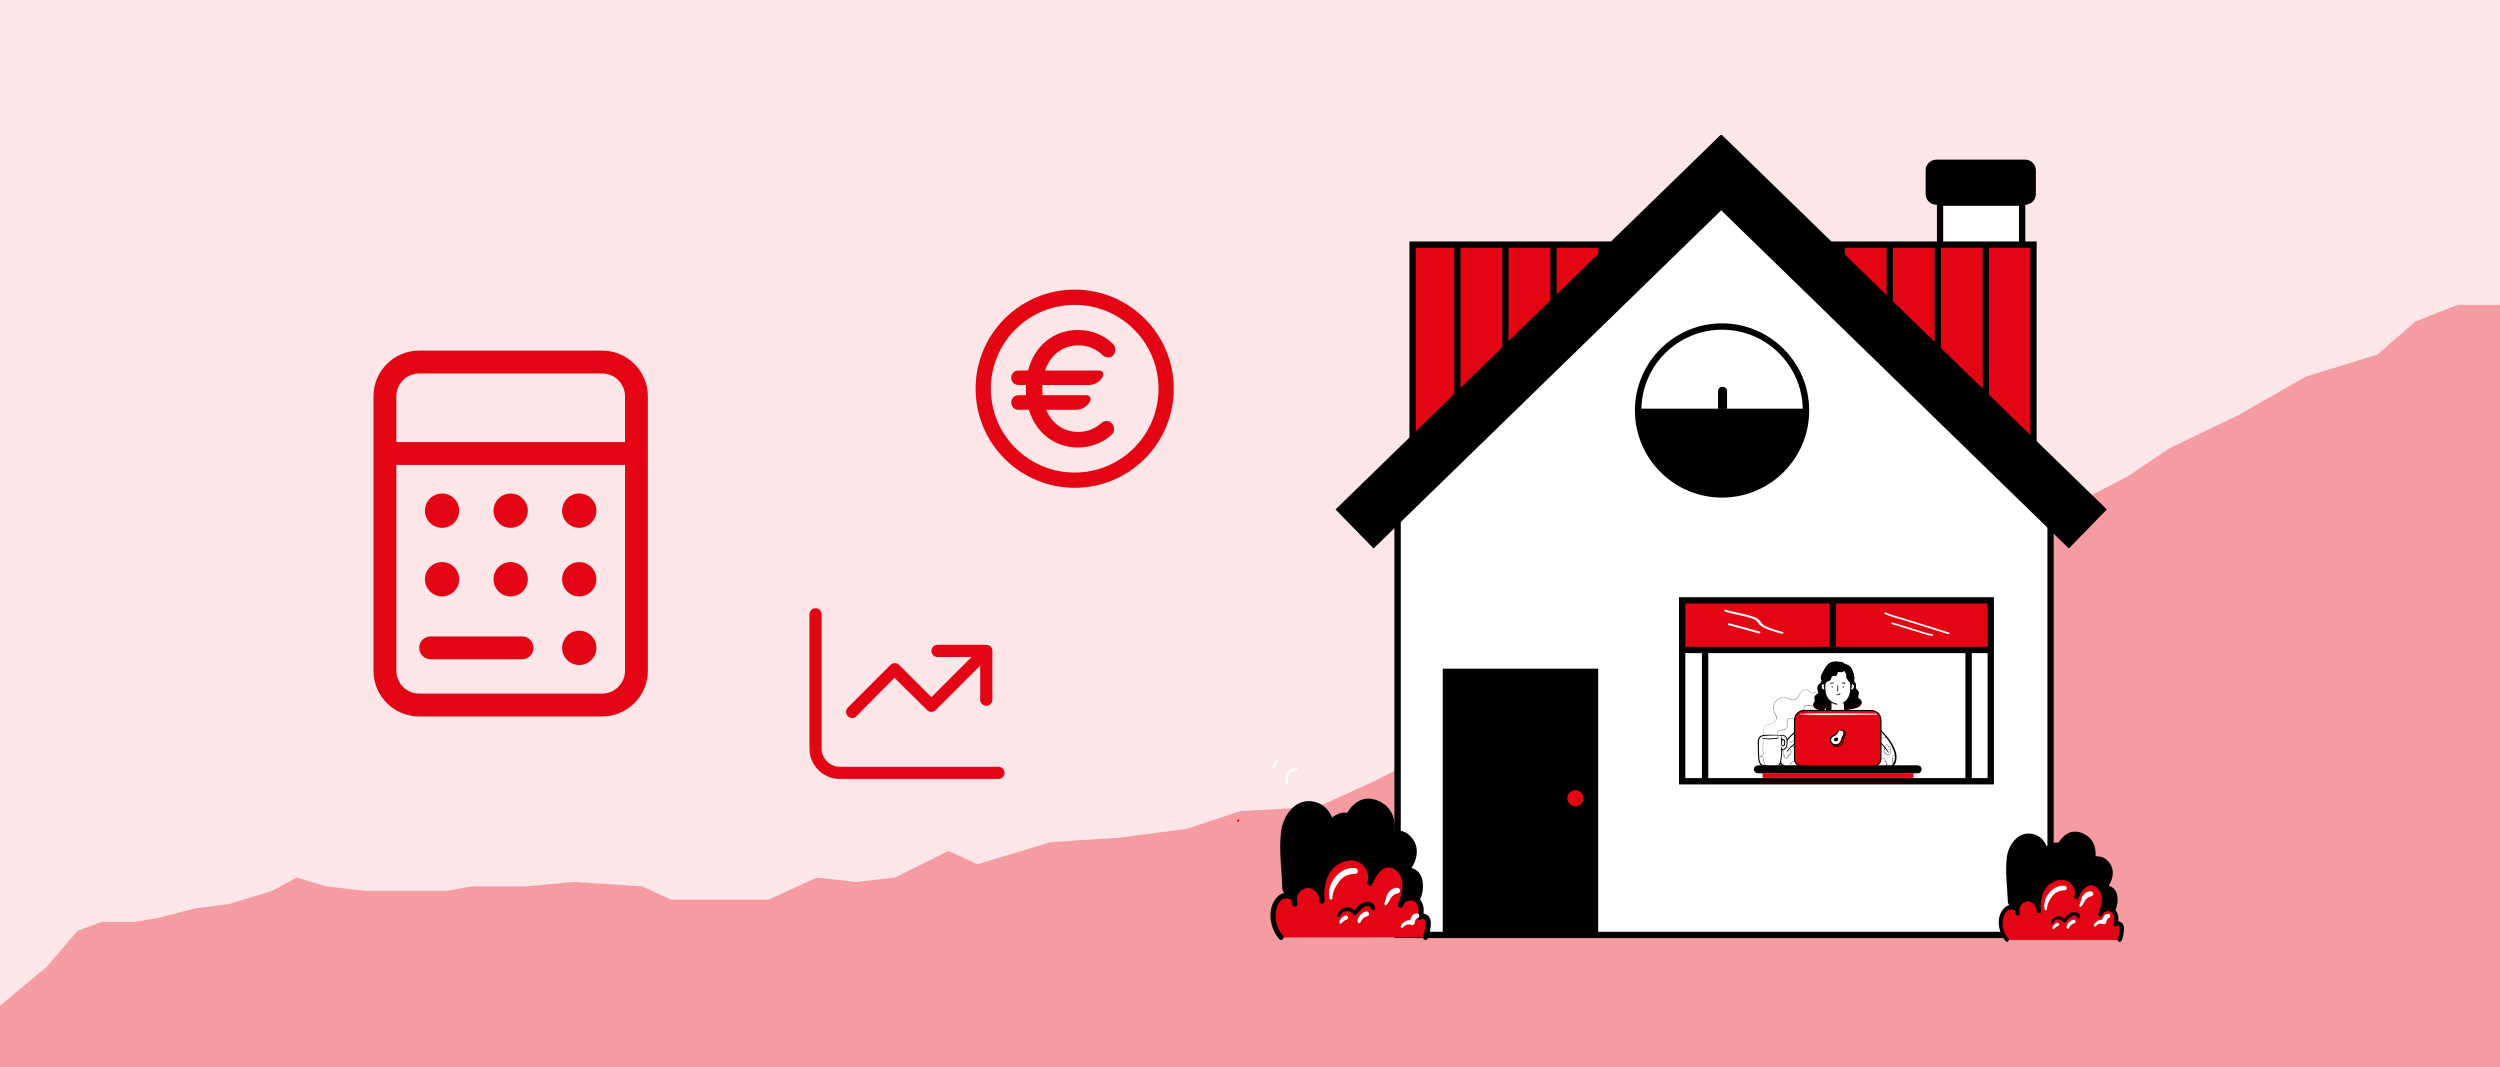 <svg width="328" height="140" viewBox="0 0 328 140" fill="none" xmlns="http://www.w3.org/2000/svg">
<rect x="0" y="0" width="328" height="140" fill="#333333" stroke="none"/>
<g clip-path="url(#clip0_6067_235415)">
<g clip-path="url(#clip1_6067_235415)">
<rect width="328" height="140" fill="#FCE6E7"/>
<g style="mix-blend-mode:multiply" opacity="0.33">
<path d="M6.095 126.875L0 131.943V179H328V40H322.459L316.919 42.172L311.932 46.516L302.514 49.411L293.649 54.479L284.607 58.823L279.243 62.443L270.932 66.787L260.358 71.008L252.062 75.653L246.957 78.556H243.128L238.661 80.879H234.833L226.537 85.523L219.518 86.685L214.412 90.168H211.86L208.669 91.91L199.735 97.716L191.44 100.619L185.058 100.038L180.591 102.361L172.934 105.844L162.724 106.425L155.704 108.747L146.77 109.909L137.837 110.489L128.265 113.392L124.436 111.65L117.416 115.134L112.311 115.715L107.206 115.134L100.825 118.037H93.167H88.062L84.234 116.295L75.3 115.715L68.918 116.295H65.09H61.899L58.708 116.876H51.689H47.86L42.755 116.295L38.926 115.134L35.735 116.876L29.992 118.618L25.525 119.198L21.058 120.359L17.868 120.94H13.401L10.21 122.101L6.095 126.875Z" fill="#E30513"/>
</g>
<path d="M170.18 100.766C169.93 100.7 169.691 100.807 169.47 100.915C169.267 101.011 169.075 101.13 168.938 101.309C168.627 101.703 168.633 102.217 168.663 102.689C168.669 102.904 169.004 102.904 168.992 102.689C168.974 102.306 168.944 101.888 169.171 101.554C169.267 101.405 169.416 101.315 169.565 101.243C169.715 101.172 169.924 101.046 170.103 101.094C170.306 101.142 170.395 100.825 170.192 100.778H170.186L170.18 100.766Z" fill="white"/>
<path d="M167.14 100.784C167.14 100.784 167.158 100.766 167.164 100.76C167.164 100.76 167.17 100.754 167.182 100.742H167.164H167.194C167.194 100.742 167.194 100.742 167.188 100.742C167.194 100.736 167.23 100.736 167.248 100.724C167.218 100.724 167.266 100.724 167.248 100.724H167.29C167.349 100.724 167.403 100.694 167.427 100.64C167.457 100.58 167.451 100.527 167.427 100.479C167.409 100.455 167.427 100.503 167.427 100.479V100.461C167.427 100.461 167.421 100.431 167.409 100.419V100.395C167.409 100.395 167.409 100.425 167.409 100.413V100.294C167.409 100.294 167.409 100.324 167.409 100.312C167.409 100.282 167.427 100.246 167.433 100.216C167.433 100.21 167.451 100.192 167.433 100.216C167.415 100.234 167.433 100.216 167.433 100.21C167.433 100.192 167.451 100.186 167.457 100.168C167.463 100.15 167.475 100.144 167.481 100.127C167.499 100.103 167.481 100.133 167.481 100.133L167.499 100.115C167.499 100.115 167.523 100.091 167.529 100.085C167.529 100.085 167.534 100.079 167.546 100.067H167.552C167.552 100.067 167.546 100.067 167.552 100.061H167.558C167.558 100.061 167.576 100.055 167.582 100.043C167.6 100.037 167.612 100.025 167.63 100.019C167.714 99.989 167.738 99.864 167.69 99.792C167.642 99.709 167.552 99.697 167.463 99.732C167.302 99.804 167.188 99.959 167.122 100.133C167.057 100.306 167.075 100.491 167.152 100.652L167.29 100.407C167.152 100.407 167.015 100.467 166.913 100.563C166.854 100.628 166.848 100.736 166.913 100.801C166.979 100.861 167.086 100.867 167.152 100.801L167.134 100.784H167.14Z" fill="white"/>
<path d="M265.308 26.593H254.533V35.629H265.308V26.593Z" fill="white"/>
<path d="M264.89 27.005V35.211H254.945V27.005H264.89ZM265.72 26.181H254.126V36.041H265.72V26.181Z" fill="black"/>
<path d="M265.696 20.943H254.055C253.276 20.943 252.645 21.574 252.645 22.353V25.452C252.645 26.231 253.276 26.862 254.055 26.862H265.696C266.475 26.862 267.106 26.231 267.106 25.452V22.353C267.106 21.574 266.475 20.943 265.696 20.943Z" fill="black"/>
<path d="M266.801 32.087H185.334V62.467H266.801V32.087Z" fill="#E30513"/>
<path d="M266.389 32.511V62.073H185.747V32.511H266.383M267.207 31.681H184.922V62.891H267.207V31.681Z" fill="black"/>
<path d="M191.618 31.878H190.8V62.491H191.618V31.878Z" fill="black"/>
<path d="M197.92 31.878H197.102V62.491H197.92V31.878Z" fill="black"/>
<path d="M204.227 31.878H203.409V62.491H204.227V31.878Z" fill="black"/>
<path d="M210.523 31.878H209.705V62.491H210.523V31.878Z" fill="black"/>
<path d="M216.831 31.878H216.012V62.491H216.831V31.878Z" fill="black"/>
<path d="M223.132 31.878H222.314V62.491H223.132V31.878Z" fill="black"/>
<path d="M229.44 31.878H228.622V62.491H229.44V31.878Z" fill="black"/>
<path d="M235.741 31.878H234.923V62.491H235.741V31.878Z" fill="black"/>
<path d="M242.049 31.878H241.231V62.491H242.049V31.878Z" fill="black"/>
<path d="M248.344 31.878H247.526V62.491H248.344V31.878Z" fill="black"/>
<path d="M254.646 31.878H253.828V62.491H254.646V31.878Z" fill="black"/>
<path d="M260.954 31.878H260.135V62.491H260.954V31.878Z" fill="black"/>
<path d="M183.369 122.659V64.103L226.644 21.821L269.028 64.103V122.659H183.369Z" fill="white"/>
<path d="M226.638 22.407L268.623 64.276V122.253H183.781V64.288L226.638 22.407ZM226.644 21.242L182.945 63.93V123.071H269.441V63.93L226.638 21.242H226.65H226.644Z" fill="black"/>
<path d="M205.984 43.589C206.049 43.554 206.145 43.524 206.234 43.464C206.318 43.416 206.396 43.351 206.485 43.291C206.659 43.165 206.832 43.04 206.993 42.921C207.339 42.652 207.68 42.395 207.949 42.043C208.062 41.887 207.841 41.678 207.692 41.786C207.345 42.037 207.035 42.311 206.706 42.568C206.551 42.694 206.402 42.819 206.246 42.962C206.169 43.028 206.091 43.106 206.019 43.183C205.984 43.219 205.942 43.261 205.912 43.309C205.882 43.356 205.864 43.404 205.834 43.44C205.769 43.524 205.894 43.643 205.978 43.584L205.99 43.595L205.984 43.589Z" fill="white"/>
<path d="M199.742 47.692C200.464 47.017 201.133 46.271 201.82 45.554C201.952 45.411 201.754 45.202 201.599 45.333C200.864 46.008 200.243 46.784 199.568 47.507C199.461 47.62 199.628 47.782 199.742 47.68V47.692Z" fill="white"/>
<path d="M199.598 45.399L199.538 45.381L199.574 45.686C199.831 45.53 200.052 45.291 200.279 45.082C200.362 44.999 200.482 44.951 200.577 44.879C200.661 44.82 200.769 44.706 200.846 44.676L200.5 44.473C200.53 44.557 200.5 44.485 200.5 44.485C200.5 44.503 200.488 44.521 200.482 44.533C200.452 44.593 200.434 44.617 200.386 44.658L200.852 45.023C200.936 44.861 201.055 44.736 201.175 44.605C201.294 44.473 201.414 44.318 201.539 44.187C201.796 43.9 202.118 43.703 202.381 43.422C202.543 43.261 202.322 42.938 202.124 43.088C201.802 43.339 201.426 43.518 201.133 43.804C201.001 43.936 200.876 44.091 200.739 44.222C200.595 44.378 200.44 44.539 200.344 44.718C200.183 45.017 200.565 45.309 200.81 45.082C201.001 44.909 201.157 44.587 201.049 44.33C200.984 44.169 200.81 44.061 200.637 44.157C200.512 44.234 200.446 44.36 200.338 44.455C200.231 44.551 200.112 44.617 200.016 44.712C199.902 44.826 199.795 44.951 199.693 45.065C199.592 45.178 199.454 45.303 199.359 45.447C199.263 45.602 199.443 45.745 199.586 45.674L199.634 45.656C199.759 45.596 199.711 45.417 199.598 45.387L199.586 45.399H199.598Z" fill="white"/>
<path d="M187.717 53.378C187.813 53.312 187.909 53.234 187.986 53.139C188.052 53.061 188.118 52.965 188.195 52.888C188.357 52.715 188.542 52.565 188.691 52.374C188.822 52.195 188.942 52.01 189.091 51.861C189.265 51.688 189.39 51.496 189.3 51.24C189.223 51.013 188.852 51.036 188.864 51.299C188.864 51.299 188.864 51.365 188.864 51.359C188.864 51.329 188.876 51.341 188.864 51.359C188.864 51.359 188.828 51.419 188.846 51.389C188.864 51.371 188.817 51.419 188.817 51.419C188.751 51.484 188.685 51.562 188.625 51.64C188.494 51.813 188.398 52.01 188.273 52.195C188.159 52.356 187.998 52.494 187.879 52.655C187.753 52.828 187.658 53.019 187.532 53.187C187.449 53.3 187.616 53.473 187.735 53.389H187.717V53.378Z" fill="#E30513"/>
<path d="M225.758 17.686L175.224 66.836L180.21 71.96L230.743 22.81L225.758 17.686Z" fill="black"/>
<path d="M225.884 17.684L220.899 22.808L271.433 71.959L276.418 66.835L225.884 17.684Z" fill="black"/>
<path d="M209.262 88.141H189.701V122.635H209.262V88.141Z" fill="black"/>
<path d="M209.681 123.053H189.289V87.729H209.681V123.053ZM190.113 122.223H208.844V88.559H190.113V122.223Z" fill="black"/>
<path d="M180.168 121.453C180.699 121.453 180.699 120.635 180.168 120.635C179.636 120.635 179.636 121.453 180.168 121.453Z" fill="white"/>
<path d="M181.141 121.453C181.673 121.453 181.673 120.635 181.141 120.635C180.61 120.635 180.61 121.453 181.141 121.453Z" fill="white"/>
<path d="M206.688 105.782C207.272 105.782 207.745 105.309 207.745 104.725C207.745 104.141 207.272 103.668 206.688 103.668C206.104 103.668 205.631 104.141 205.631 104.725C205.631 105.309 206.104 105.782 206.688 105.782Z" fill="#E30513"/>
<path d="M225.933 64.868C232.016 64.868 236.948 59.937 236.948 53.855C236.948 47.773 232.016 42.843 225.933 42.843C219.85 42.843 214.919 47.773 214.919 53.855C214.919 59.937 219.85 64.868 225.933 64.868Z" fill="black"/>
<path d="M225.933 65.286C219.632 65.286 214.501 60.162 214.501 53.855C214.501 47.549 219.626 42.425 225.933 42.425C232.241 42.425 237.366 47.549 237.366 53.855C237.366 60.162 232.241 65.286 225.933 65.286ZM225.933 43.255C220.092 43.255 215.331 48.009 215.331 53.855C215.331 59.702 220.086 64.456 225.933 64.456C231.781 64.456 236.536 59.702 236.536 53.855C236.536 48.009 231.781 43.255 225.933 43.255Z" fill="black"/>
<path d="M261.181 78.765H220.982V85.669H261.181V78.765Z" fill="#E30513"/>
<path d="M261.604 102.916H220.283V78.353H261.604V102.916ZM221.113 102.086H260.774V79.183H221.113V102.086Z" fill="black"/>
<path d="M240.884 79.117H240.054V85.662H240.884V79.117Z" fill="black"/>
<path d="M224.124 84.999H223.293V102.265H224.124V84.999Z" fill="black"/>
<path d="M258.695 84.999H257.865V102.265H258.695V84.999Z" fill="black"/>
<path d="M260.81 84.862H221.089V85.692H260.81V84.862Z" fill="black"/>
<path d="M226.298 80.228C226.925 80.437 227.594 80.574 228.257 80.724C228.896 80.867 229.589 80.998 230.15 81.255C230.467 81.404 230.58 81.601 230.742 81.828C230.885 82.025 231.094 82.175 231.351 82.312C232.05 82.676 232.904 82.903 233.71 83.136C233.925 83.196 234.116 82.987 233.895 82.921C233.089 82.688 232.199 82.467 231.518 82.085C231.208 81.912 231.088 81.709 230.915 81.47C230.783 81.291 230.586 81.153 230.341 81.046C229.195 80.526 227.719 80.425 226.489 80.019C226.274 79.947 226.089 80.168 226.304 80.234L226.298 80.228Z" fill="white"/>
<path d="M226.829 82.025C228.137 82.378 229.44 82.742 230.742 83.094C230.957 83.154 231.058 82.909 230.837 82.855C229.529 82.503 228.227 82.139 226.925 81.786C226.71 81.727 226.608 81.972 226.829 82.025Z" fill="white"/>
<path d="M247.293 80.556C247.872 80.831 248.583 81.004 249.228 81.207C249.939 81.428 250.643 81.649 251.36 81.87C252.758 82.306 254.15 82.742 255.541 83.178C255.727 83.232 255.894 83.047 255.703 82.993C254.305 82.557 252.913 82.121 251.522 81.685C250.841 81.47 250.154 81.255 249.467 81.046C248.78 80.837 248.063 80.658 247.46 80.371C247.293 80.293 247.131 80.479 247.299 80.556H247.293Z" fill="white"/>
<path d="M248.225 81.864C249.162 82.157 250.1 82.449 251.038 82.742C251.51 82.891 251.976 83.034 252.448 83.184C252.788 83.291 253.117 83.375 253.487 83.411C253.69 83.429 253.69 83.214 253.487 83.196C253.069 83.154 252.705 83.034 252.328 82.915C251.886 82.778 251.45 82.646 251.014 82.509C250.136 82.24 249.264 81.96 248.386 81.691C248.201 81.637 248.034 81.822 248.225 81.876V81.864Z" fill="white"/>
<path d="M230.407 105.89C231.189 106.129 231.972 106.367 232.766 106.606C232.939 106.654 233.137 106.636 233.244 106.523C233.328 106.415 233.292 106.254 233.119 106.2C232.336 105.961 231.554 105.722 230.759 105.484C230.586 105.436 230.389 105.454 230.281 105.567C230.198 105.675 230.234 105.836 230.407 105.89Z" fill="white"/>
<path d="M225.933 43.255C220.169 43.255 215.475 47.883 215.349 53.616H236.524C236.398 47.883 231.703 43.255 225.939 43.255H225.927H225.933Z" fill="white"/>
<path d="M225.957 50.756H226.035C226.34 50.756 226.59 51.007 226.59 51.311V53.646H225.408V51.311C225.408 51.007 225.659 50.756 225.963 50.756H225.957Z" fill="black"/>
<path d="M162.362 107.526C162.362 107.526 162.296 107.586 162.29 107.622V107.669C162.29 107.669 162.29 107.711 162.308 107.729C162.308 107.747 162.326 107.759 162.338 107.777C162.356 107.795 162.368 107.801 162.386 107.807C162.404 107.813 162.427 107.825 162.445 107.825H162.487C162.487 107.825 162.535 107.801 162.553 107.777L162.577 107.747C162.577 107.747 162.601 107.699 162.601 107.663V107.616C162.595 107.574 162.559 107.544 162.529 107.52C162.487 107.496 162.421 107.496 162.374 107.52H162.368L162.362 107.526Z" fill="#E30513"/>
<path d="M169.189 116.484C169.81 118.27 172.116 119.291 173.926 119.829C175.735 120.366 177.677 120.27 179.558 120.073C181.105 119.912 182.664 119.679 184.11 119.1C184.468 118.957 184.826 118.795 185.107 118.527C185.681 118.007 185.896 117.201 185.943 116.436C185.997 115.738 185.86 114.908 185.245 114.585C184.665 114.281 183.966 114.549 183.375 114.842C184.134 114.239 184.802 113.45 185.012 112.501C185.221 111.551 184.892 110.446 184.056 109.957C183.22 109.467 181.929 109.855 181.691 110.793C182.27 109.64 182.443 108.207 181.834 107.072C181.231 105.926 179.707 105.263 178.555 105.86C177.665 106.32 177.229 107.329 176.87 108.261C176.948 107.92 176.667 107.58 176.327 107.49C175.986 107.401 175.628 107.544 175.335 107.729C174.816 108.064 174.421 108.589 174.248 109.198C174.308 108.308 174.051 107.383 173.43 106.732C172.815 106.093 171.817 105.794 170.987 106.099C170.384 106.32 169.918 106.821 169.613 107.389C169.308 107.956 169.135 108.583 168.962 109.198L169.183 116.49H169.177L169.189 116.484Z" fill="black"/>
<path d="M168.783 116.604C170.897 121.632 178.483 121.316 182.82 120.229C184.904 119.709 186.577 118.801 186.69 116.448C186.804 114.185 185.203 113.283 183.184 114.107L183.925 115.385C185.478 114.03 186.792 111.575 185.083 109.742C183.853 108.428 181.744 108.774 180.974 110.375L182.425 111.223C183.333 109.097 183.393 106.296 180.992 105.143C178.489 103.937 176.9 105.92 176.034 108.028H177.742C177.062 105.143 174.105 107.275 173.394 108.959L175.162 109.198C175.12 107.228 174.123 105.317 171.978 105.119C169.834 104.922 168.377 107.03 168.096 108.971C167.756 111.36 168.162 114.095 168.239 116.508C168.275 117.738 170.193 117.744 170.151 116.508C170.109 115.063 170.025 113.624 169.977 112.178C169.954 111.384 169.858 110.548 169.9 109.754C169.9 109.592 169.858 109.413 169.882 109.252C170.187 107.078 173.299 106.529 173.358 109.21C173.382 110.297 174.756 110.357 175.126 109.449C175.425 109.133 175.724 108.828 176.022 108.512C176.255 109.443 177.432 109.252 177.731 108.512C178.286 107.126 180.341 105.472 181.255 107.908C181.577 108.78 181.219 109.796 180.89 110.59C180.526 111.462 182.019 112.095 182.425 111.241C184.277 111.241 184.749 111.784 183.835 112.889C183.692 113.504 183.357 113.982 182.843 114.322C182.145 114.955 183.029 115.839 183.775 115.529C185.292 115.827 185.627 116.442 184.767 117.38C184.683 118.031 184.349 118.413 183.751 118.515C183.16 118.873 182.378 118.992 181.703 119.136C180.233 119.452 178.644 119.631 177.127 119.631C174.517 119.631 170.844 118.861 169.553 116.305C169.338 115.881 168.586 116.186 168.777 116.628V116.61L168.783 116.604Z" fill="black"/>
<path d="M168.066 122.994C167.134 121.955 166.788 120.426 167.158 119.076C167.355 118.395 167.791 117.703 168.484 117.511C169.177 117.326 170.037 117.929 169.87 118.622C169.494 117.583 170.294 116.299 171.399 116.174C172.504 116.048 173.567 117.123 173.43 118.222C173.269 116.831 173.466 115.344 174.248 114.191C175.043 113.032 176.512 112.286 177.874 112.62C179.242 112.955 180.239 114.543 179.719 115.839C180.173 114.8 180.807 113.618 181.929 113.456C183.046 113.301 184.044 114.346 184.259 115.451C184.474 116.556 184.104 117.691 183.745 118.766C183.829 117.906 185.059 117.494 185.77 117.995C186.481 118.497 186.624 119.56 186.266 120.354C186.511 120.05 187.06 120.211 187.245 120.557C187.431 120.904 187.383 121.328 187.311 121.71C187.036 123.274 187.054 122.659 186.995 122.976" fill="#E30513"/>
<path d="M168.311 122.755C167.558 121.877 167.2 120.665 167.415 119.512C167.511 118.992 167.714 118.443 168.132 118.097C168.544 117.756 169.649 117.744 169.541 118.539H170.204C169.96 117.726 170.425 116.765 171.28 116.55C172.277 116.305 173.155 117.272 173.089 118.222H173.782C173.579 116.233 174.105 113.868 176.189 113.086C177.038 112.764 177.999 112.823 178.698 113.426C179.373 114.006 179.708 114.902 179.409 115.756C179.283 116.12 179.881 116.377 180.042 116.018C180.526 114.919 181.511 113.116 182.969 114.048C184.582 115.075 183.919 117.243 183.441 118.694L184.104 118.873C184.217 118.216 185.042 117.935 185.591 118.3C186.242 118.724 186.212 119.637 185.955 120.282C185.818 120.623 186.296 120.826 186.529 120.617C186.905 120.276 187.048 121.053 187.048 121.22C187.048 121.423 186.995 121.638 186.965 121.841C186.923 122.098 186.881 122.361 186.804 122.611C186.75 122.773 186.839 122.57 186.804 122.635C186.762 122.731 186.702 122.791 186.684 122.892C186.589 123.328 187.258 123.507 187.347 123.071C187.383 122.91 187.293 123.131 187.311 123.095C187.353 123.012 187.407 122.952 187.437 122.862C187.61 122.438 187.658 121.913 187.712 121.465C187.771 120.963 187.712 120.39 187.269 120.067C186.875 119.787 186.397 119.793 186.039 120.121L186.612 120.456C187.013 119.446 186.792 118.025 185.693 117.571C184.803 117.207 183.602 117.685 183.429 118.682C183.351 119.118 183.948 119.285 184.092 118.861C184.689 117.051 185.239 114.483 183.172 113.361C181.362 112.381 180.072 114.221 179.439 115.66L180.072 115.923C180.424 114.943 180.096 113.88 179.409 113.134C178.656 112.322 177.557 112.041 176.488 112.274C173.788 112.847 172.85 115.779 173.101 118.216C173.143 118.652 173.758 118.67 173.794 118.216C173.89 116.878 172.624 115.594 171.25 115.845C169.977 116.078 169.177 117.493 169.553 118.706C169.649 119.004 170.169 119.064 170.216 118.706C170.318 117.983 169.864 117.368 169.159 117.177C168.365 116.962 167.624 117.475 167.224 118.126C166.232 119.703 166.692 121.877 167.845 123.221C168.138 123.561 168.622 123.065 168.329 122.737L168.311 122.773V122.755Z" fill="black"/>
<path d="M175.819 120.169C176.112 119.398 177.115 119.315 177.545 119.984C177.647 120.139 177.868 120.145 177.963 119.984C178.136 119.709 179.468 118.174 179.875 119.225C180 119.56 180.472 119.428 180.412 119.082C180.317 118.526 179.797 118.252 179.259 118.329C178.489 118.443 177.904 119.088 177.545 119.739H177.963C177.264 118.706 175.855 118.861 175.472 120.073C175.407 120.294 175.735 120.378 175.825 120.169H175.819Z" fill="black"/>
<path d="M174.809 117.84C174.809 117.051 175.222 116.293 175.682 115.678C176.213 114.961 176.912 114.669 177.784 114.651C178.286 114.645 178.256 113.952 177.784 113.892C175.813 113.629 173.931 116.018 174.445 117.888C174.505 118.091 174.809 118.049 174.809 117.834V117.84Z" fill="white"/>
<path d="M181.906 118.73C182.151 118.467 182.27 118.127 182.473 117.828C182.718 117.47 182.993 117.284 183.417 117.195L182.969 116.747L182.933 116.854C182.826 117.135 183.178 117.326 183.405 117.213L183.518 117.159C183.859 116.992 183.668 116.49 183.339 116.478C182.855 116.454 182.431 116.729 182.151 117.111C181.834 117.547 181.87 118.049 181.643 118.509C181.559 118.682 181.78 118.879 181.924 118.718H181.906V118.73Z" fill="white"/>
<path d="M176.016 121.142C176.22 120.945 176.375 120.73 176.668 120.659C176.829 120.617 176.912 120.438 176.847 120.282C176.781 120.121 176.602 120.079 176.447 120.145C176.106 120.3 175.748 120.629 175.724 121.023C175.718 121.178 175.909 121.244 176.016 121.142Z" fill="white"/>
<path d="M178.483 121.041C178.597 120.856 178.669 120.664 178.842 120.503C178.997 120.36 179.182 120.27 179.385 120.211C179.786 120.097 179.618 119.488 179.212 119.589C178.675 119.733 178.053 120.324 178.119 120.927C178.137 121.112 178.376 121.208 178.483 121.029H178.477L178.483 121.041Z" fill="white"/>
<path d="M184.098 121.65C184.373 121.286 184.779 121.202 185.185 121.369C185.346 121.429 185.561 121.304 185.603 121.136C185.657 120.862 185.693 120.569 185.991 120.462C186.314 120.342 186.296 119.811 185.908 119.829C185.281 119.858 185.054 120.42 184.964 120.957L185.382 120.724C184.749 120.611 184.098 120.886 183.787 121.465C183.674 121.686 183.966 121.841 184.11 121.656H184.104L184.098 121.65Z" fill="white"/>
<path d="M237.263 94.812C236.469 95.337 235.668 95.863 234.987 96.526C234.306 97.189 233.745 98.007 233.536 98.938C233.44 99.356 233.428 99.828 233.661 100.193C233.942 100.629 234.504 100.79 235.023 100.808C236.224 100.861 237.442 100.324 238.207 99.398" fill="white"/>
<path d="M234.492 98.622C234.713 98.323 234.969 98.055 235.262 97.822C235.405 97.708 235.555 97.607 235.71 97.511C235.788 97.463 235.859 97.421 235.937 97.386C235.979 97.362 236.027 97.338 236.074 97.32C236.098 97.308 236.122 97.302 236.146 97.29C236.2 97.278 236.206 97.266 236.164 97.266L236.092 97.195C236.092 97.195 236.11 97.135 236.116 97.105C236.158 97.105 236.2 97.105 236.242 97.093C236.122 97.039 236.027 97.195 236.14 97.266C236.182 97.296 236.23 97.284 236.266 97.254C236.289 97.23 236.301 97.201 236.301 97.171C236.301 97.123 236.272 97.087 236.224 97.069C236.146 97.039 236.063 97.105 236.003 97.141C235.913 97.189 235.83 97.242 235.746 97.296C235.573 97.409 235.405 97.529 235.25 97.666C234.934 97.935 234.659 98.24 234.42 98.574C234.384 98.622 234.468 98.67 234.498 98.622H234.492Z" fill="black"/>
<path d="M245.488 95.062C245.876 95.176 246.217 95.415 246.528 95.672C247.304 96.317 247.937 97.129 248.373 98.037C248.672 98.664 248.881 99.41 248.582 100.043C248.481 100.258 248.325 100.449 248.152 100.611C247.722 101.011 247.131 101.279 246.551 101.196C245.876 101.1 245.357 100.569 244.927 100.049C244.76 99.846 244.592 99.643 244.389 99.476" fill="white"/>
<path d="M247.806 98.682C247.549 98.27 247.226 97.887 246.904 97.529C246.742 97.35 246.569 97.177 246.396 97.01C246.306 96.92 246.211 96.836 246.115 96.747C246.026 96.669 245.936 96.573 245.834 96.52C245.757 96.478 245.685 96.573 245.739 96.639C245.811 96.729 245.924 96.8 246.014 96.878C246.103 96.956 246.199 97.039 246.288 97.117C246.468 97.278 246.641 97.451 246.808 97.625C247.143 97.977 247.441 98.353 247.74 98.735C247.77 98.777 247.835 98.723 247.806 98.682Z" fill="black"/>
<path d="M237.233 94.764C235.793 95.702 234.24 96.735 233.595 98.407C233.327 99.112 233.183 100.049 233.87 100.563C234.467 101.011 235.357 100.981 236.05 100.832C236.916 100.641 237.717 100.169 238.29 99.488C238.392 99.368 238.218 99.189 238.111 99.309C237.639 99.876 237.006 100.3 236.301 100.521C235.65 100.724 234.832 100.826 234.193 100.521C233.864 100.366 233.643 100.091 233.583 99.727C233.518 99.345 233.607 98.944 233.727 98.58C233.972 97.834 234.443 97.177 234.993 96.621C235.674 95.934 236.48 95.397 237.281 94.86C237.34 94.824 237.281 94.728 237.227 94.764H237.233Z" fill="black"/>
<path d="M233.393 96.478C232.861 96.436 232.324 96.436 231.792 96.478C231.499 96.502 231.105 96.478 230.89 96.741C230.633 97.051 230.705 97.571 230.705 97.947C230.705 98.299 230.705 98.652 230.723 99.004C230.735 99.392 230.759 99.798 230.932 100.151C230.968 100.228 231.016 100.306 231.087 100.36C231.159 100.413 231.255 100.431 231.344 100.449C231.798 100.539 232.258 100.581 232.718 100.587C232.909 100.587 233.112 100.581 233.273 100.479C233.512 100.33 233.602 100.025 233.65 99.745C233.733 99.267 233.775 98.783 233.763 98.293C233.966 98.395 234.217 98.263 234.331 98.067C234.444 97.869 234.45 97.636 234.456 97.409C234.462 97.129 234.456 96.806 234.241 96.621C234.044 96.448 233.745 96.466 233.482 96.496" fill="white"/>
<path d="M233.392 96.442C232.962 96.4 232.532 96.382 232.102 96.394C231.923 96.394 231.744 96.406 231.564 96.418C231.415 96.424 231.266 96.436 231.122 96.49C230.471 96.723 230.627 97.601 230.633 98.138C230.633 98.55 230.633 98.974 230.668 99.386C230.686 99.571 230.716 99.763 230.77 99.942C230.818 100.097 230.884 100.27 231.009 100.384C231.134 100.497 231.32 100.515 231.481 100.545C231.684 100.581 231.893 100.605 232.096 100.622C232.299 100.64 232.526 100.652 232.741 100.652C232.908 100.652 233.088 100.646 233.243 100.569C233.571 100.413 233.667 100.037 233.721 99.709C233.798 99.237 233.834 98.765 233.828 98.287L233.733 98.341C233.966 98.443 234.217 98.335 234.36 98.132C234.527 97.893 234.527 97.553 234.521 97.272C234.521 97.027 234.485 96.747 234.288 96.579C234.067 96.388 233.757 96.406 233.488 96.436C233.416 96.442 233.416 96.561 233.488 96.549C233.703 96.526 233.954 96.496 234.151 96.621C234.348 96.747 234.396 96.992 234.402 97.207C234.408 97.421 234.408 97.666 234.348 97.875C234.282 98.096 234.049 98.347 233.798 98.234C233.757 98.216 233.703 98.234 233.703 98.287C233.703 98.67 233.685 99.058 233.631 99.434C233.589 99.721 233.559 100.079 233.356 100.306C233.123 100.575 232.681 100.515 232.359 100.497C232.168 100.485 231.983 100.467 231.791 100.443C231.6 100.419 231.421 100.396 231.242 100.342C231.057 100.282 230.979 100.103 230.919 99.93C230.86 99.757 230.836 99.589 230.818 99.416C230.782 99.058 230.782 98.688 230.782 98.329C230.782 98.019 230.758 97.702 230.77 97.392C230.776 97.111 230.836 96.788 231.105 96.651C231.248 96.579 231.415 96.561 231.57 96.549C231.744 96.538 231.917 96.52 232.096 96.508C232.526 96.484 232.956 96.484 233.386 96.508C233.434 96.508 233.428 96.442 233.386 96.436L233.392 96.442Z" fill="black"/>
<path d="M245.476 95.104C246.175 95.355 246.754 95.916 247.232 96.472C247.71 97.027 248.134 97.672 248.397 98.353C248.534 98.705 248.636 99.082 248.612 99.464C248.588 99.846 248.427 100.169 248.164 100.437C247.668 100.951 246.927 101.261 246.234 100.993C245.864 100.849 245.565 100.581 245.297 100.3C245.01 99.995 244.771 99.643 244.436 99.386C244.347 99.315 244.227 99.47 244.311 99.547C244.616 99.828 244.849 100.163 245.129 100.467C245.38 100.742 245.673 100.993 246.013 101.154C246.736 101.494 247.525 101.291 248.116 100.796C248.409 100.551 248.653 100.246 248.761 99.876C248.869 99.506 248.839 99.082 248.737 98.705C248.528 97.953 248.086 97.242 247.59 96.639C247.304 96.287 246.987 95.97 246.635 95.678C246.282 95.385 245.93 95.134 245.5 95.027C245.44 95.015 245.422 95.092 245.476 95.116V95.104Z" fill="black"/>
<path d="M238.971 88.786C239.043 89.037 239.109 89.329 238.971 89.55C238.894 89.676 238.762 89.753 238.667 89.867C238.518 90.04 238.47 90.291 238.541 90.506C238.589 90.649 238.691 90.799 238.637 90.942C238.583 91.079 238.422 91.133 238.308 91.228C238.189 91.33 238.123 91.497 238.147 91.653C238.165 91.778 238.237 91.903 238.201 92.023C238.171 92.118 238.081 92.178 238.034 92.262C237.944 92.405 237.986 92.602 238.093 92.739C238.201 92.877 238.356 92.954 238.518 93.008C238.697 93.074 238.882 93.116 239.073 93.128C239.169 93.134 239.276 93.128 239.342 93.062C239.419 92.978 239.396 92.829 239.479 92.745C239.563 92.739 239.611 92.835 239.623 92.913C239.634 92.99 239.646 93.086 239.712 93.128C239.742 93.145 239.778 93.151 239.814 93.157C240.966 93.307 242.137 93.134 243.272 92.883C243.624 92.805 244.031 92.68 244.162 92.345C244.222 92.196 244.21 92.017 244.108 91.891C244.013 91.772 243.845 91.712 243.774 91.581C243.636 91.318 243.935 90.96 243.762 90.721C243.72 90.661 243.654 90.625 243.601 90.578C243.469 90.464 243.398 90.285 243.409 90.118C243.415 90.016 243.451 89.921 243.433 89.819C243.409 89.694 243.308 89.604 243.248 89.497C243.105 89.234 243.212 88.899 243.111 88.619C243.009 88.344 242.687 88.177 242.4 88.254" fill="black"/>
<path d="M238.929 88.798C238.983 89.025 239.055 89.305 238.906 89.514C238.78 89.694 238.577 89.789 238.481 89.998C238.404 90.177 238.398 90.38 238.464 90.566C238.499 90.667 238.577 90.793 238.547 90.9C238.517 91.002 238.404 91.049 238.32 91.103C238.159 91.205 238.051 91.36 238.039 91.551C238.033 91.647 238.057 91.736 238.081 91.826C238.099 91.891 238.117 91.951 238.081 92.017C238.057 92.071 238.01 92.112 237.974 92.154C237.854 92.309 237.842 92.507 237.926 92.68C238.016 92.865 238.195 92.984 238.38 93.062C238.613 93.157 238.906 93.241 239.156 93.217C239.252 93.211 239.342 93.175 239.395 93.098C239.455 93.014 239.443 92.889 239.509 92.811L239.449 92.835C239.515 92.835 239.521 92.99 239.533 93.032C239.551 93.098 239.581 93.163 239.64 93.199C239.7 93.241 239.784 93.247 239.855 93.253C239.969 93.265 240.076 93.277 240.19 93.283C240.62 93.313 241.05 93.301 241.48 93.259C241.91 93.217 242.31 93.151 242.722 93.074C243.069 93.008 243.439 92.954 243.762 92.811C244.024 92.692 244.257 92.465 244.257 92.16C244.257 92.005 244.192 91.862 244.078 91.76C243.965 91.659 243.809 91.593 243.803 91.42C243.803 91.151 244.007 90.864 243.786 90.625C243.726 90.566 243.654 90.524 243.594 90.458C243.535 90.386 243.493 90.297 243.487 90.207C243.469 90.016 243.559 89.855 243.463 89.676C243.421 89.592 243.356 89.526 243.314 89.449C243.266 89.353 243.254 89.246 243.248 89.144C243.236 88.953 243.248 88.75 243.176 88.565C243.045 88.254 242.681 88.063 242.358 88.165C242.245 88.201 242.292 88.356 242.406 88.344C242.639 88.308 242.896 88.428 242.991 88.649C243.093 88.893 243.009 89.174 243.087 89.425C243.129 89.55 243.212 89.64 243.278 89.747C243.361 89.891 243.284 90.034 243.29 90.183C243.296 90.291 243.326 90.398 243.385 90.494C243.457 90.607 243.571 90.661 243.654 90.763C243.792 90.924 243.642 91.205 243.636 91.39C243.636 91.479 243.654 91.575 243.702 91.653C243.768 91.754 243.875 91.808 243.965 91.885C244.186 92.076 244.096 92.381 243.893 92.542C243.714 92.686 243.487 92.745 243.266 92.793C242.639 92.936 242 93.044 241.355 93.092C241.026 93.116 240.703 93.128 240.375 93.116C240.226 93.11 240.076 93.098 239.933 93.086C239.855 93.08 239.754 93.086 239.718 93.008C239.688 92.954 239.694 92.889 239.676 92.829C239.646 92.745 239.587 92.662 239.491 92.656C239.383 92.644 239.342 92.763 239.318 92.847C239.306 92.895 239.3 92.96 239.264 92.996C239.222 93.044 239.15 93.038 239.091 93.038C238.929 93.032 238.768 92.99 238.613 92.942C238.374 92.871 237.992 92.686 238.075 92.375C238.105 92.262 238.213 92.196 238.26 92.094C238.32 91.975 238.29 91.856 238.26 91.736C238.219 91.581 238.225 91.432 238.344 91.306C238.428 91.217 238.547 91.181 238.637 91.091C238.87 90.852 238.613 90.596 238.601 90.333C238.589 90.183 238.637 90.028 238.732 89.915C238.828 89.801 238.953 89.718 239.037 89.592C239.198 89.341 239.115 89.031 239.031 88.768C239.013 88.714 238.935 88.738 238.947 88.792L238.929 88.798Z" fill="black"/>
<path d="M240.196 91.348C240.22 91.951 240.22 92.56 240.196 93.163C240.196 93.241 240.196 93.325 240.238 93.384C240.273 93.432 240.333 93.456 240.393 93.48C240.883 93.641 241.426 93.629 241.904 93.438C241.94 93.426 241.97 93.408 242 93.384C242.059 93.325 242.047 93.223 242.035 93.139C241.934 92.483 242.012 91.431 242.047 90.769" fill="white"/>
<path d="M240.148 91.348C240.124 91.617 240.148 91.897 240.142 92.166C240.136 92.435 240.13 92.71 240.118 92.984C240.118 93.163 240.07 93.39 240.249 93.504C240.429 93.617 240.68 93.641 240.883 93.659C241.11 93.677 241.343 93.659 241.57 93.617C241.731 93.582 242.035 93.534 242.101 93.349C242.131 93.271 242.113 93.181 242.101 93.104C242.089 93.002 242.077 92.901 242.071 92.799C242.059 92.59 242.053 92.387 242.059 92.178C242.059 91.706 242.113 91.234 242.119 90.769C242.119 90.673 241.982 90.679 241.976 90.769C241.94 91.121 241.928 91.473 241.916 91.826C241.904 92.196 241.898 92.572 241.934 92.942C241.94 93.014 241.952 93.086 241.964 93.157C241.964 93.205 241.976 93.253 241.964 93.295C241.934 93.361 241.844 93.378 241.779 93.402C241.576 93.468 241.36 93.51 241.139 93.51C240.918 93.51 240.703 93.486 240.5 93.426C240.399 93.396 240.291 93.373 240.279 93.247C240.273 93.14 240.285 93.026 240.291 92.913C240.297 92.65 240.291 92.381 240.291 92.118C240.291 91.856 240.291 91.593 240.249 91.336C240.244 91.282 240.166 91.3 240.166 91.348H240.148Z" fill="black"/>
<path d="M239.407 89.091C239.401 89.419 239.401 89.754 239.407 90.082C239.407 90.614 239.455 91.187 239.784 91.629C240.13 92.094 240.751 92.471 241.349 92.387C241.856 92.316 242.322 91.927 242.567 91.479C242.776 91.091 242.824 90.709 242.836 90.267C242.848 89.825 242.836 89.377 242.794 88.941C242.764 88.601 242.71 88.254 242.543 87.956C242.161 87.287 241.241 87.072 240.5 87.287C240.297 87.347 240.094 87.43 239.939 87.574C239.563 87.914 239.497 88.475 239.461 88.977" fill="white"/>
<path d="M241.074 89.944C241.068 90.189 241.044 90.434 241.056 90.673C241.056 90.745 241.164 90.745 241.164 90.673C241.181 90.434 241.164 90.183 241.164 89.944C241.164 89.885 241.068 89.885 241.068 89.944H241.074Z" fill="black"/>
<path d="M239.377 90.512C239.258 90.53 239.139 90.482 239.061 90.393C238.977 90.297 238.953 90.166 238.941 90.04C238.941 89.975 238.941 89.903 238.971 89.849C238.995 89.807 239.043 89.778 239.085 89.754C239.127 89.73 239.174 89.706 239.222 89.706C239.27 89.706 239.324 89.724 239.348 89.766C239.36 89.784 239.36 89.801 239.365 89.819C239.383 89.909 239.401 89.998 239.413 90.088" fill="white"/>
<path d="M239.378 90.476C239.252 90.458 239.139 90.434 239.067 90.315C239.019 90.231 239.001 90.124 238.995 90.028C238.995 89.915 239.079 89.759 239.216 89.771C239.306 89.783 239.3 89.867 239.318 89.933C239.33 89.992 239.348 90.052 239.366 90.106C239.378 90.154 239.467 90.148 239.461 90.094C239.443 89.951 239.461 89.7 239.282 89.652C239.139 89.616 238.942 89.736 238.894 89.879C238.804 90.165 239.025 90.667 239.39 90.548C239.432 90.536 239.42 90.476 239.378 90.47V90.476Z" fill="black"/>
<path d="M242.854 90.512C242.974 90.53 243.093 90.482 243.171 90.393C243.254 90.297 243.278 90.166 243.29 90.04C243.29 89.975 243.29 89.903 243.26 89.849C243.236 89.807 243.189 89.778 243.147 89.754C243.105 89.73 243.057 89.706 243.01 89.706C242.962 89.706 242.908 89.724 242.884 89.766C242.872 89.784 242.872 89.801 242.866 89.819C242.848 89.909 242.83 89.998 242.818 90.088" fill="white"/>
<path d="M242.848 90.554C243.213 90.673 243.434 90.166 243.344 89.885C243.302 89.748 243.111 89.628 242.974 89.658C242.783 89.694 242.8 89.951 242.783 90.1C242.777 90.154 242.86 90.166 242.878 90.112C242.896 90.052 242.908 89.992 242.926 89.939C242.944 89.873 242.932 89.789 243.027 89.777C243.165 89.765 243.254 89.921 243.248 90.034C243.248 90.13 243.231 90.237 243.177 90.321C243.105 90.44 242.998 90.47 242.866 90.482C242.824 90.482 242.812 90.542 242.854 90.56L242.848 90.554Z" fill="black"/>
<path d="M241.791 92.292C242.4 91.999 242.782 91.414 242.866 90.757C242.914 90.398 242.908 90.034 242.902 89.676C242.896 89.318 242.872 88.935 242.812 88.571C242.759 88.266 242.657 87.974 242.46 87.729C242.293 87.526 242.066 87.377 241.827 87.281C241.319 87.078 240.71 87.096 240.208 87.317C239.545 87.616 239.426 88.326 239.384 88.977C239.384 89.055 239.503 89.055 239.509 88.977C239.557 88.446 239.623 87.813 240.124 87.508C240.572 87.239 241.164 87.204 241.654 87.365C241.887 87.442 242.102 87.562 242.275 87.741C242.478 87.95 242.585 88.213 242.645 88.493C242.711 88.816 242.729 89.15 242.747 89.473C242.765 89.795 242.765 90.142 242.747 90.476C242.729 90.829 242.657 91.175 242.484 91.485C242.311 91.796 242.054 92.053 241.743 92.226C241.695 92.25 241.743 92.322 241.785 92.298L241.791 92.292Z" fill="black"/>
<path d="M239.366 89.091C239.33 89.497 239.318 89.897 239.336 90.303C239.348 90.643 239.39 90.99 239.521 91.306C239.766 91.897 240.369 92.387 241.014 92.453C241.08 92.459 241.098 92.345 241.032 92.333C240.399 92.226 239.826 91.772 239.623 91.157C239.527 90.858 239.497 90.542 239.485 90.231C239.473 89.849 239.473 89.473 239.455 89.091C239.455 89.037 239.378 89.037 239.372 89.091H239.366Z" fill="black"/>
<path d="M239.174 90.046C239.228 90.058 239.264 90.094 239.288 90.142C239.306 90.177 239.342 90.249 239.33 90.285L239.377 90.273V90.249C239.377 90.249 239.353 90.177 239.33 90.207C239.3 90.243 239.3 90.285 239.33 90.315C239.347 90.327 239.371 90.321 239.377 90.303C239.395 90.243 239.353 90.165 239.324 90.118C239.288 90.064 239.24 90.022 239.18 90.01C239.156 90.01 239.144 90.04 239.168 90.046H239.174Z" fill="black"/>
<path d="M243.057 90.004C242.961 90.04 242.896 90.124 242.884 90.219C242.884 90.231 242.884 90.249 242.902 90.255H242.914C242.949 90.267 242.961 90.213 242.926 90.201H242.914C242.914 90.201 242.926 90.219 242.932 90.231C242.944 90.148 242.997 90.082 243.069 90.034C243.087 90.022 243.075 89.992 243.057 90.004Z" fill="black"/>
<path d="M240.447 90.088C240.447 90.088 240.447 90.07 240.447 90.064C240.417 90.028 240.369 90.022 240.333 90.058C240.298 90.094 240.292 90.159 240.333 90.195C240.363 90.231 240.429 90.231 240.453 90.189C240.477 90.148 240.453 90.076 240.393 90.088C240.369 90.094 240.357 90.124 240.369 90.142C240.369 90.142 240.375 90.154 240.381 90.154C240.381 90.154 240.381 90.148 240.381 90.142C240.381 90.142 240.381 90.136 240.381 90.13C240.381 90.118 240.381 90.1 240.399 90.1C240.417 90.1 240.435 90.112 240.447 90.094V90.088Z" fill="black"/>
<path d="M241.892 90.088C241.892 90.088 241.892 90.07 241.892 90.064C241.862 90.028 241.815 90.022 241.779 90.058C241.743 90.094 241.737 90.159 241.779 90.195C241.809 90.231 241.874 90.231 241.898 90.189C241.922 90.148 241.898 90.076 241.838 90.088C241.815 90.094 241.803 90.124 241.815 90.142C241.815 90.142 241.82 90.154 241.826 90.154C241.826 90.154 241.826 90.148 241.826 90.142C241.826 90.142 241.826 90.136 241.826 90.13C241.826 90.118 241.826 90.1 241.844 90.1C241.862 90.1 241.88 90.112 241.892 90.094V90.088Z" fill="black"/>
<path d="M240.196 89.747C240.243 89.699 240.303 89.669 240.369 89.657C240.434 89.645 240.488 89.657 240.554 89.657C240.602 89.657 240.626 89.586 240.578 89.568C240.429 89.496 240.231 89.58 240.13 89.693C240.088 89.735 240.148 89.795 240.196 89.759V89.747Z" fill="black"/>
<path d="M242.101 89.676C242.017 89.574 241.82 89.496 241.701 89.556C241.653 89.58 241.665 89.658 241.719 89.67C241.773 89.682 241.832 89.67 241.886 89.682C241.946 89.694 241.999 89.718 242.053 89.741C242.095 89.759 242.131 89.712 242.101 89.676Z" fill="black"/>
<path d="M241.008 91.21C241.163 91.21 241.331 91.175 241.45 91.061C241.492 91.019 241.438 90.948 241.384 90.978C241.265 91.055 241.152 91.109 241.008 91.115C240.948 91.115 240.948 91.21 241.008 91.21Z" fill="black"/>
<path d="M239.401 89.909C239.366 89.688 239.515 89.497 239.7 89.377C239.843 89.288 240.029 89.252 240.124 89.12C240.214 88.995 240.202 88.804 240.321 88.702C240.483 88.571 240.763 88.702 240.907 88.553C241.026 88.434 240.978 88.195 241.116 88.099C241.277 87.992 241.498 88.183 241.683 88.117C241.821 88.063 241.868 87.89 241.886 87.747C241.934 87.89 242.012 88.028 242.101 88.147C242.185 88.254 242.28 88.35 242.31 88.481C242.346 88.643 242.257 88.828 242.334 88.971C242.364 89.019 242.406 89.061 242.448 89.103C242.513 89.174 242.519 89.294 242.603 89.335C242.848 89.449 242.758 89.604 242.848 89.765C242.818 89.592 243.003 89.497 243.093 89.347C243.17 89.222 243.212 89.073 243.2 88.923C243.194 88.786 243.147 88.655 243.123 88.517C243.075 88.266 242.949 87.95 242.824 87.729C242.681 87.472 242.531 87.382 242.257 87.263C242.185 87.233 242.095 87.197 242.03 87.239C241.97 87.114 241.85 87.03 241.719 86.982C241.588 86.935 241.45 86.917 241.313 86.905C240.96 86.869 240.584 86.833 240.256 86.965C240.011 87.06 239.808 87.245 239.652 87.454C239.497 87.663 239.372 87.896 239.252 88.129C239.186 88.26 239.121 88.392 239.049 88.523C238.995 88.631 238.942 88.738 238.936 88.858C238.936 88.989 238.995 89.114 239.061 89.234C239.157 89.413 239.264 89.586 239.378 89.753" fill="black"/>
<path d="M239.407 89.909C239.383 89.676 239.539 89.485 239.736 89.377C239.861 89.306 240.017 89.27 240.118 89.156C240.232 89.025 240.202 88.798 240.357 88.702C240.494 88.619 240.674 88.678 240.823 88.631C240.936 88.595 240.984 88.499 241.014 88.392C241.032 88.314 241.044 88.231 241.086 88.165C241.163 88.057 241.289 88.081 241.396 88.111C241.516 88.141 241.641 88.183 241.755 88.111C241.868 88.04 241.898 87.878 241.916 87.753H241.88C241.958 87.962 242.083 88.123 242.209 88.302C242.292 88.416 242.31 88.523 242.298 88.661C242.292 88.756 242.274 88.858 242.31 88.947C242.346 89.037 242.43 89.091 242.477 89.174C242.513 89.24 242.531 89.306 242.591 89.347C242.687 89.413 242.752 89.449 242.782 89.568C242.794 89.64 242.806 89.706 242.842 89.771C242.854 89.789 242.884 89.783 242.884 89.76C242.866 89.604 243.003 89.515 243.087 89.407C243.164 89.312 243.212 89.192 243.23 89.067C243.254 88.929 243.23 88.798 243.194 88.661C243.158 88.511 243.128 88.362 243.081 88.219C242.997 87.98 242.896 87.711 242.728 87.514C242.597 87.365 242.376 87.233 242.179 87.192C242.149 87.186 242.083 87.203 242.065 87.192C242.023 87.174 241.988 87.102 241.958 87.072C241.862 86.988 241.749 86.935 241.623 86.905C241.325 86.833 240.978 86.809 240.668 86.833C240.046 86.881 239.664 87.323 239.383 87.843C239.288 88.016 239.198 88.195 239.109 88.374C239.043 88.505 238.953 88.649 238.935 88.798C238.917 88.947 238.989 89.091 239.061 89.222C239.156 89.401 239.264 89.574 239.377 89.736C239.389 89.754 239.419 89.736 239.407 89.718C239.294 89.532 239.18 89.353 239.079 89.162C239.013 89.037 238.953 88.906 238.983 88.756C239.001 88.655 239.055 88.559 239.103 88.463C239.294 88.087 239.467 87.687 239.736 87.365C240.005 87.042 240.387 86.863 240.829 86.863C241.05 86.863 241.271 86.887 241.486 86.917C241.701 86.947 241.916 87.024 242.023 87.227C242.023 87.233 242.035 87.239 242.047 87.239C242.173 87.186 242.352 87.299 242.46 87.359C242.555 87.412 242.645 87.478 242.71 87.568C242.884 87.777 242.985 88.063 243.063 88.32C243.146 88.595 243.248 88.917 243.146 89.198C243.099 89.335 242.997 89.425 242.908 89.532C242.854 89.598 242.824 89.67 242.836 89.754L242.878 89.742C242.818 89.622 242.842 89.473 242.734 89.371C242.704 89.341 242.663 89.329 242.627 89.306C242.573 89.27 242.555 89.222 242.531 89.168C242.483 89.079 242.394 89.013 242.358 88.917C242.316 88.804 242.352 88.691 242.358 88.577C242.358 88.487 242.34 88.404 242.292 88.326C242.239 88.237 242.167 88.165 242.101 88.075C242.023 87.968 241.964 87.848 241.922 87.723C241.922 87.705 241.892 87.705 241.886 87.723C241.874 87.813 241.856 87.902 241.808 87.98C241.737 88.093 241.623 88.105 241.498 88.081C241.372 88.057 241.235 87.986 241.122 88.063C241.026 88.129 241.014 88.254 240.984 88.362C240.954 88.469 240.907 88.553 240.793 88.583C240.703 88.607 240.614 88.595 240.524 88.601C240.387 88.613 240.285 88.667 240.232 88.798C240.208 88.858 240.196 88.923 240.172 88.983C240.13 89.097 240.064 89.162 239.963 89.222C239.813 89.3 239.664 89.353 239.545 89.485C239.443 89.598 239.383 89.736 239.407 89.891C239.407 89.903 239.431 89.903 239.425 89.891L239.407 89.909Z" fill="black"/>
<path d="M239.443 89.909C239.431 89.688 239.58 89.52 239.765 89.419C239.897 89.347 240.052 89.311 240.16 89.192C240.267 89.067 240.249 88.834 240.387 88.744C240.512 88.66 240.697 88.72 240.835 88.678C240.966 88.637 241.032 88.529 241.062 88.404C241.08 88.338 241.086 88.248 241.127 88.189C241.193 88.111 241.295 88.141 241.378 88.159C241.51 88.195 241.653 88.237 241.778 88.153C241.904 88.069 241.946 87.902 241.97 87.765H241.826C241.904 87.98 242.029 88.141 242.161 88.326C242.232 88.434 242.25 88.529 242.238 88.654C242.226 88.762 242.214 88.864 242.256 88.965C242.292 89.061 242.382 89.114 242.429 89.198C242.471 89.276 242.489 89.347 242.567 89.395C242.65 89.449 242.704 89.479 242.728 89.58C242.746 89.658 242.758 89.73 242.794 89.801C242.83 89.873 242.967 89.843 242.955 89.759C242.937 89.622 243.075 89.532 243.152 89.431C243.236 89.317 243.29 89.18 243.302 89.043C243.319 88.876 243.278 88.72 243.242 88.565C243.206 88.41 243.17 88.248 243.11 88.099C243.015 87.854 242.907 87.574 242.698 87.4C242.603 87.317 242.495 87.263 242.382 87.209C242.256 87.156 242.143 87.102 242.005 87.162L242.113 87.191C241.94 86.875 241.569 86.839 241.247 86.809C240.882 86.773 240.5 86.755 240.16 86.917C239.843 87.066 239.61 87.353 239.437 87.645C239.335 87.812 239.252 87.986 239.162 88.159C239.073 88.332 238.971 88.493 238.911 88.672C238.846 88.87 238.899 89.049 238.995 89.228C239.096 89.425 239.204 89.622 239.353 89.789C239.407 89.849 239.485 89.771 239.455 89.712C239.365 89.514 239.24 89.341 239.132 89.15C239.073 89.037 239.019 88.923 239.043 88.792C239.061 88.69 239.114 88.601 239.156 88.511C239.341 88.141 239.515 87.741 239.783 87.424C240.052 87.108 240.411 86.935 240.835 86.941C241.05 86.941 241.265 86.964 241.474 86.994C241.671 87.024 241.874 87.09 241.975 87.275C241.987 87.305 242.035 87.323 242.065 87.311C242.173 87.263 242.334 87.371 242.429 87.424C242.525 87.478 242.603 87.538 242.668 87.621C242.83 87.824 242.931 88.099 243.003 88.344C243.081 88.607 243.188 88.923 243.086 89.186C243.009 89.395 242.746 89.52 242.77 89.765L242.931 89.724C242.865 89.592 242.895 89.449 242.776 89.341C242.74 89.305 242.698 89.293 242.656 89.264C242.615 89.234 242.603 89.192 242.585 89.15C242.543 89.061 242.447 89.001 242.412 88.911C242.376 88.81 242.412 88.696 242.412 88.595C242.412 88.493 242.388 88.404 242.334 88.314C242.28 88.225 242.202 88.153 242.143 88.069C242.065 87.968 242.011 87.854 241.964 87.735C241.94 87.675 241.832 87.657 241.82 87.735C241.808 87.812 241.796 87.908 241.749 87.98C241.689 88.075 241.605 88.075 241.504 88.057C241.366 88.028 241.217 87.962 241.085 88.045C240.96 88.123 240.954 88.272 240.918 88.404C240.859 88.607 240.667 88.559 240.5 88.577C240.351 88.595 240.237 88.66 240.178 88.798C240.148 88.87 240.13 88.953 240.1 89.025C240.058 89.12 239.986 89.168 239.897 89.216C239.742 89.293 239.592 89.365 239.479 89.503C239.377 89.628 239.335 89.765 239.359 89.927C239.365 89.974 239.443 89.962 239.437 89.915L239.443 89.909Z" fill="black"/>
<path d="M251.593 100.479H230.639C230.388 100.479 230.185 100.681 230.185 100.93C230.185 101.179 230.388 101.381 230.639 101.381H251.593C251.843 101.381 252.047 101.179 252.047 100.93C252.047 100.681 251.843 100.479 251.593 100.479Z" fill="black"/>
<path d="M251.593 101.315H251.001C250.47 101.315 249.938 101.315 249.401 101.315H247.035C246.079 101.315 245.13 101.315 244.174 101.315C243.135 101.315 242.101 101.315 241.062 101.315H237.956C237 101.315 236.051 101.315 235.095 101.315H232.76C232.234 101.315 231.708 101.315 231.189 101.315H230.771C230.681 101.315 230.591 101.321 230.508 101.291C230.107 101.148 230.227 100.569 230.639 100.551C230.651 100.551 230.669 100.551 230.681 100.551C230.782 100.551 230.884 100.551 230.986 100.551H232.365C233.1 100.551 233.829 100.551 234.563 100.551H237.323C238.344 100.551 239.372 100.551 240.393 100.551H243.535C244.515 100.551 245.494 100.551 246.468 100.551H248.953C249.55 100.551 250.141 100.551 250.738 100.551C251.013 100.551 251.294 100.551 251.569 100.551C251.617 100.551 251.664 100.551 251.712 100.569C252.124 100.7 252.017 101.297 251.599 101.315C251.509 101.315 251.509 101.459 251.599 101.459C251.927 101.447 252.178 101.154 252.112 100.826C252.059 100.581 251.843 100.42 251.599 100.414C251.533 100.414 251.467 100.414 251.401 100.414H250.171C249.466 100.414 248.755 100.414 248.051 100.414H245.303C244.27 100.414 243.242 100.414 242.209 100.414H239.001C237.998 100.414 237 100.414 235.997 100.414C235.137 100.414 234.283 100.414 233.423 100.414C232.801 100.414 232.18 100.414 231.559 100.414C231.266 100.414 230.968 100.414 230.675 100.414C230.323 100.414 230.036 100.718 230.131 101.076C230.203 101.345 230.448 101.459 230.705 101.459H231.672C232.318 101.459 232.957 101.459 233.602 101.459H236.218C237.233 101.459 238.243 101.459 239.258 101.459H242.454C243.481 101.459 244.503 101.459 245.53 101.459C246.438 101.459 247.34 101.459 248.248 101.459H250.302C250.685 101.459 251.067 101.459 251.449 101.459H251.599C251.688 101.459 251.688 101.315 251.599 101.315H251.593Z" fill="black"/>
<path d="M245.894 100.473H236.331C235.842 100.473 235.441 100.073 235.441 99.584V94.483C235.441 93.785 236.009 93.217 236.708 93.217H245.512C246.211 93.217 246.778 93.785 246.778 94.483V99.584C246.778 100.073 246.378 100.473 245.888 100.473H245.894Z" fill="white"/>
<path d="M245.894 100.473H236.331C235.842 100.473 235.441 100.073 235.441 99.583V94.483C235.441 93.784 236.009 93.217 236.708 93.217H245.512C246.211 93.217 246.778 93.784 246.778 94.483V99.583C246.778 100.073 246.378 100.473 245.888 100.473H245.894Z" fill="#E30513"/>
<path d="M245.894 100.437H237.263C236.964 100.437 236.66 100.437 236.361 100.437C236.003 100.437 235.674 100.24 235.543 99.906C235.471 99.733 235.483 99.559 235.483 99.38V94.698C235.483 94.519 235.483 94.346 235.525 94.173C235.668 93.635 236.164 93.265 236.713 93.259C236.779 93.259 236.845 93.259 236.911 93.259H244.52C244.843 93.259 245.165 93.259 245.482 93.259C245.834 93.259 246.169 93.39 246.414 93.653C246.659 93.916 246.742 94.22 246.742 94.555V98.299C246.742 98.723 246.742 99.153 246.742 99.577C246.742 100.055 246.366 100.431 245.888 100.443C245.84 100.443 245.84 100.515 245.888 100.515C246.39 100.509 246.802 100.109 246.814 99.607C246.814 99.494 246.814 99.38 246.814 99.267V95.164C246.814 94.68 246.874 94.167 246.581 93.749C246.336 93.396 245.936 93.193 245.506 93.187C245.422 93.187 245.333 93.187 245.249 93.187H237.454C237.203 93.187 236.952 93.187 236.708 93.187C236.206 93.187 235.734 93.486 235.525 93.946C235.423 94.161 235.405 94.388 235.405 94.626V99.356C235.405 99.512 235.393 99.667 235.435 99.822C235.537 100.234 235.913 100.515 236.337 100.521C236.415 100.521 236.492 100.521 236.576 100.521H245.9C245.948 100.521 245.948 100.449 245.9 100.449L245.894 100.437Z" fill="#E30513"/>
<path d="M245.894 100.402H237.263C236.964 100.402 236.66 100.402 236.361 100.402C236.02 100.402 235.704 100.216 235.572 99.888C235.507 99.721 235.513 99.553 235.513 99.374V94.692C235.513 94.519 235.513 94.346 235.555 94.179C235.692 93.659 236.176 93.295 236.707 93.289C236.773 93.289 236.839 93.289 236.904 93.289H244.514C244.837 93.289 245.159 93.289 245.476 93.289C245.822 93.289 246.145 93.414 246.384 93.671C246.623 93.928 246.7 94.221 246.7 94.549V98.293C246.7 98.717 246.7 99.147 246.7 99.571C246.7 100.025 246.342 100.39 245.882 100.402C245.792 100.402 245.792 100.545 245.882 100.545C246.402 100.533 246.832 100.127 246.844 99.601C246.844 99.488 246.844 99.374 246.844 99.261V95.158C246.844 94.668 246.903 94.149 246.605 93.725C246.354 93.361 245.942 93.151 245.5 93.145C245.416 93.145 245.326 93.145 245.243 93.145H237.448C237.197 93.145 236.946 93.145 236.701 93.145C236.188 93.145 235.704 93.45 235.489 93.922C235.387 94.143 235.363 94.376 235.363 94.621V99.35C235.363 99.506 235.351 99.667 235.393 99.822C235.501 100.252 235.895 100.539 236.325 100.545C236.403 100.545 236.48 100.545 236.564 100.545H245.888C245.978 100.545 245.978 100.402 245.888 100.402H245.894Z" fill="black"/>
<path d="M240.125 97.207C240.19 97.732 240.764 98.079 241.271 97.971C241.564 97.905 241.779 97.672 241.857 97.392C241.899 97.225 241.904 97.051 241.958 96.89C242.012 96.729 242.108 96.603 242.125 96.436C242.143 96.269 242.114 96.084 242.012 95.947C241.928 95.827 241.773 95.725 241.624 95.785C241.546 95.821 241.57 95.928 241.66 95.917C241.869 95.887 241.982 96.108 242 96.287C242.018 96.466 241.934 96.609 241.869 96.771C241.743 97.069 241.797 97.433 241.552 97.678C241.122 98.108 240.316 97.756 240.202 97.201C240.196 97.159 240.124 97.171 240.13 97.213L240.125 97.207Z" fill="black"/>
<path d="M241.325 95.809C241.11 95.887 241.062 96.167 240.895 96.323C240.758 96.448 240.561 96.478 240.405 96.579C240.16 96.747 240.089 97.111 240.232 97.374C240.375 97.637 240.704 97.768 240.991 97.702C241.277 97.637 241.516 97.398 241.594 97.111C241.618 97.027 241.63 96.944 241.654 96.86C241.701 96.705 241.791 96.573 241.857 96.424C241.922 96.275 241.958 96.102 241.881 95.958C241.803 95.809 241.612 95.731 241.456 95.791" fill="white"/>
<path d="M241.313 95.773C241.146 95.827 241.062 95.964 240.973 96.108C240.919 96.191 240.859 96.269 240.776 96.323C240.674 96.382 240.561 96.412 240.453 96.466C240.107 96.639 239.969 97.087 240.16 97.427C240.351 97.768 240.805 97.899 241.158 97.744C241.343 97.666 241.492 97.517 241.588 97.344C241.636 97.254 241.666 97.159 241.689 97.057C241.719 96.908 241.761 96.782 241.833 96.651C241.94 96.442 242.06 96.203 241.964 95.97C241.881 95.773 241.648 95.678 241.445 95.737C241.361 95.761 241.397 95.893 241.48 95.869C241.683 95.809 241.869 95.958 241.857 96.167C241.845 96.376 241.719 96.544 241.636 96.723C241.558 96.89 241.552 97.075 241.474 97.236C241.397 97.386 241.277 97.511 241.122 97.583C240.823 97.726 240.411 97.613 240.286 97.296C240.226 97.153 240.238 96.98 240.304 96.842C240.381 96.687 240.519 96.621 240.668 96.555C240.829 96.484 240.961 96.4 241.056 96.245C241.14 96.108 241.194 95.934 241.343 95.857C241.385 95.833 241.355 95.767 241.313 95.785V95.773Z" fill="black"/>
<path d="M240.936 96.842C240.883 96.836 240.823 96.848 240.775 96.878C240.721 96.908 240.685 96.968 240.68 97.027C240.674 97.129 240.757 97.201 240.853 97.201C240.978 97.206 241.074 97.111 241.086 96.986C241.092 96.914 241.056 96.836 240.99 96.824" fill="black"/>
<path d="M240.948 96.806C240.811 96.764 240.662 96.848 240.626 96.985C240.59 97.123 240.692 97.242 240.823 97.26C240.954 97.278 241.092 97.2 241.14 97.075C241.181 96.968 241.158 96.782 241.014 96.758C240.937 96.746 240.901 96.854 240.978 96.878C241.044 96.902 241.026 96.991 241.002 97.039C240.972 97.099 240.901 97.135 240.835 97.123C240.775 97.111 240.733 97.051 240.757 96.991C240.787 96.908 240.877 96.884 240.948 96.872C240.984 96.866 240.978 96.812 240.948 96.8V96.806Z" fill="black"/>
<path d="M234.456 97.171C234.516 97.296 234.611 97.463 234.766 97.481C234.91 97.493 234.94 97.344 234.946 97.231L234.91 97.243C234.975 97.332 235.035 97.44 235.155 97.356C235.226 97.302 235.232 97.201 235.304 97.153C235.346 97.123 235.376 97.129 235.394 97.075C235.4 97.051 235.364 97.039 235.358 97.063C235.328 97.153 235.304 97.093 235.268 97.129C235.244 97.153 235.232 97.171 235.22 97.207C235.19 97.266 235.125 97.422 235.011 97.332C234.987 97.308 234.964 97.26 234.94 97.231C234.928 97.219 234.91 97.231 234.91 97.243C234.91 97.284 234.91 97.332 234.892 97.374C234.85 97.475 234.743 97.475 234.659 97.422C234.569 97.362 234.522 97.266 234.474 97.177C234.468 97.165 234.45 97.177 234.456 97.189V97.171Z" fill="black"/>
<path d="M234.772 98.234C234.617 97.929 234.187 98.061 234.169 98.383L234.193 98.365C233.995 98.317 233.936 98.64 233.918 98.765C233.894 98.938 233.948 99.189 234.169 99.165L234.157 99.129C234.007 99.255 234.115 99.476 234.294 99.494C234.563 99.524 234.676 99.225 234.712 99.01H234.67C234.682 99.076 234.742 99.1 234.808 99.076C234.885 99.04 234.939 98.927 234.969 98.855C235.041 98.658 235.005 98.431 234.868 98.275C234.856 98.258 234.826 98.281 234.838 98.299C234.915 98.401 234.963 98.52 234.963 98.652C234.963 98.712 234.951 98.771 234.933 98.831C234.921 98.867 234.909 98.897 234.891 98.927L234.874 98.95C234.844 99.016 234.79 99.034 234.706 99.004C234.706 98.986 234.67 98.986 234.664 99.004C234.641 99.153 234.599 99.315 234.467 99.404C234.39 99.458 234.294 99.476 234.211 99.422C234.109 99.362 234.091 99.237 234.181 99.153C234.193 99.141 234.181 99.118 234.169 99.118C233.972 99.135 233.936 98.909 233.954 98.759C233.966 98.664 234.019 98.353 234.175 98.389C234.187 98.389 234.199 98.389 234.199 98.371C234.211 98.061 234.581 97.995 234.748 98.234C234.754 98.246 234.772 98.234 234.766 98.222L234.772 98.234Z" fill="black"/>
<path d="M235.214 97.81C235.226 97.929 235.304 98.031 235.411 98.079C235.429 98.085 235.441 98.061 235.423 98.049C235.322 98.007 235.25 97.911 235.238 97.804C235.238 97.792 235.214 97.792 235.214 97.804V97.81Z" fill="black"/>
<path d="M234.904 100.402C234.886 100.348 234.862 100.294 234.88 100.234C234.904 100.145 234.999 100.097 235.083 100.157C235.089 100.163 235.107 100.157 235.107 100.145C235.125 100.019 235.178 99.87 235.334 99.888C235.352 99.888 235.358 99.858 235.334 99.852C235.16 99.822 235.089 99.996 235.065 100.139L235.089 100.127C235.023 100.079 234.939 100.085 234.886 100.145C234.814 100.223 234.838 100.324 234.88 100.408C234.88 100.42 234.904 100.408 234.898 100.402H234.904Z" fill="black"/>
<path d="M233.578 99.906C233.691 99.924 233.763 100.007 233.841 100.091C233.942 100.193 234.073 100.306 234.026 100.467C234.026 100.485 234.05 100.491 234.056 100.473C234.103 100.318 234.002 100.21 233.9 100.109C233.805 100.013 233.721 99.906 233.584 99.888C233.572 99.888 233.572 99.906 233.584 99.912L233.578 99.906Z" fill="black"/>
<path d="M246.802 96.729C246.892 96.818 247.113 96.938 247.167 96.741H247.137C247.185 96.812 247.262 96.89 247.352 96.842C247.435 96.8 247.429 96.651 247.429 96.573C247.429 96.555 247.406 96.549 247.4 96.573C247.388 96.615 247.394 96.669 247.376 96.711C247.376 96.747 247.358 96.77 247.322 96.782C247.292 96.83 247.268 96.836 247.238 96.8C247.202 96.782 247.185 96.758 247.161 96.729C247.155 96.717 247.137 96.729 247.131 96.735C247.095 96.92 246.892 96.776 246.82 96.711C246.808 96.699 246.79 96.717 246.802 96.729Z" fill="black"/>
<path d="M247.286 97.965C247.286 97.851 247.358 97.738 247.483 97.726C247.62 97.714 247.728 97.845 247.71 97.977C247.71 97.995 247.728 98.013 247.74 97.995C247.812 97.911 247.919 97.941 247.961 98.037C247.985 98.102 247.961 98.144 247.949 98.198C247.943 98.234 247.949 98.251 247.961 98.281C248.009 98.371 248.062 98.431 248.08 98.538C248.092 98.634 248.08 98.729 248.027 98.813C247.973 98.897 247.895 98.962 247.806 98.98C247.698 99.004 247.585 98.944 247.495 98.891C247.381 98.825 247.035 98.466 247.28 98.359C247.292 98.359 247.292 98.335 247.286 98.329C247.232 98.216 247.286 98.09 247.393 98.037C247.411 98.025 247.393 97.995 247.375 98.001C247.232 98.054 247.178 98.216 247.244 98.353V98.323C247.011 98.425 247.25 98.777 247.375 98.873C247.573 99.028 247.835 99.117 248.021 98.897C248.098 98.807 248.128 98.688 248.122 98.568C248.122 98.508 248.104 98.454 248.08 98.401C248.044 98.311 247.985 98.281 247.997 98.174C248.003 98.084 248.021 98.001 247.937 97.941C247.865 97.887 247.764 97.899 247.71 97.971L247.74 97.983C247.758 97.845 247.656 97.696 247.507 97.69C247.358 97.684 247.25 97.828 247.262 97.965C247.262 97.983 247.286 97.983 247.286 97.965Z" fill="black"/>
<path d="M248.618 99.07C248.475 99.052 248.373 99.147 248.326 99.279C248.296 99.368 248.29 99.524 248.427 99.512C248.451 99.512 248.457 99.47 248.427 99.47C248.29 99.47 248.248 99.595 248.236 99.715C248.224 99.864 248.23 100.037 248.373 100.127C248.397 100.139 248.415 100.109 248.403 100.091L248.385 100.073C248.385 100.073 248.338 100.073 248.355 100.097L248.367 100.121L248.397 100.091C248.296 100.025 248.278 99.906 248.278 99.792C248.278 99.691 248.278 99.518 248.427 99.512V99.47C248.278 99.488 248.373 99.249 248.397 99.213C248.445 99.135 248.523 99.088 248.618 99.1C248.636 99.1 248.636 99.076 248.618 99.076V99.07Z" fill="black"/>
<path d="M246.85 99.571C246.933 99.464 247.137 99.488 247.232 99.559C247.358 99.649 247.322 99.81 247.256 99.924C247.244 99.942 247.256 99.954 247.28 99.954C247.393 99.936 247.531 99.966 247.513 100.109C247.513 100.145 247.477 100.175 247.483 100.216C247.483 100.24 247.495 100.246 247.507 100.27C247.507 100.276 247.519 100.276 247.525 100.282C247.537 100.306 247.543 100.425 247.489 100.419C247.465 100.419 247.465 100.449 247.489 100.455C247.543 100.473 247.602 100.455 247.626 100.401C247.668 100.312 247.573 100.282 247.549 100.216C247.519 100.133 247.602 100.061 247.531 99.978C247.465 99.9 247.364 99.9 247.274 99.918L247.298 99.948C247.369 99.81 247.405 99.619 247.244 99.524C247.125 99.458 246.922 99.44 246.832 99.559C246.82 99.571 246.844 99.583 246.85 99.571Z" fill="black"/>
<path d="M236.218 93.737C237.514 93.82 238.828 93.808 240.13 93.808C241.432 93.808 242.704 93.785 243.994 93.779C244.729 93.779 245.464 93.779 246.205 93.761C246.288 93.761 246.288 93.629 246.205 93.629C244.902 93.599 243.6 93.611 242.292 93.593C240.984 93.576 239.718 93.588 238.428 93.593C237.693 93.599 236.952 93.605 236.218 93.653C236.164 93.653 236.164 93.731 236.218 93.731V93.737Z" fill="white"/>
<path d="M233.804 97.738C233.804 97.583 233.804 97.421 233.816 97.266C233.816 97.213 233.804 97.111 233.858 97.093C233.93 97.069 234.025 97.135 234.055 97.189C234.115 97.296 234.079 97.463 234.073 97.577C234.067 97.672 234.055 97.75 233.954 97.786C233.936 97.792 233.888 97.804 233.864 97.792C233.864 97.792 233.846 97.738 233.84 97.732C233.792 97.666 233.685 97.732 233.727 97.798C233.751 97.828 233.745 97.869 233.775 97.893C233.804 97.917 233.852 97.923 233.888 97.923C233.984 97.923 234.085 97.887 234.145 97.81C234.205 97.732 234.205 97.619 234.211 97.517C234.217 97.398 234.235 97.272 234.193 97.159C234.163 97.075 234.103 97.009 234.019 96.974C233.948 96.944 233.804 96.914 233.733 96.956C233.649 97.009 233.679 97.177 233.679 97.26C233.679 97.415 233.691 97.577 233.709 97.732C233.709 97.786 233.798 97.792 233.798 97.732L233.804 97.738Z" fill="black"/>
<path d="M231.23 96.914C231.612 96.991 231.995 97.003 232.377 96.991C232.568 96.986 232.765 96.974 232.956 96.956C233.088 96.944 233.231 96.932 233.333 96.83C233.375 96.788 233.321 96.717 233.267 96.747C233.124 96.842 232.968 96.842 232.801 96.854C232.634 96.866 232.455 96.878 232.287 96.878C231.935 96.89 231.589 96.878 231.236 96.836C231.194 96.836 231.188 96.902 231.224 96.908L231.23 96.914Z" fill="black"/>
<path d="M233.703 98.019C233.667 98.192 233.667 98.365 233.703 98.538C233.721 98.616 233.846 98.598 233.841 98.52C233.829 98.353 233.811 98.186 233.781 98.019C233.775 97.983 233.715 97.983 233.709 98.019H233.703Z" fill="black"/>
<path d="M233.673 96.693C233.685 96.866 233.673 97.039 233.685 97.218C233.685 97.296 233.799 97.296 233.805 97.218C233.823 97.039 233.799 96.86 233.757 96.687C233.745 96.639 233.673 96.651 233.673 96.699V96.693Z" fill="black"/>
<path d="M231.326 97.015C231.308 97.433 231.278 97.858 231.272 98.281C231.272 98.479 231.302 98.664 231.314 98.855C231.332 99.129 231.129 99.213 230.896 99.237C230.878 99.237 230.878 99.267 230.896 99.267C231.015 99.267 231.147 99.261 231.254 99.327C231.415 99.422 231.368 99.625 231.374 99.787C231.386 100.019 231.475 100.234 231.624 100.414C231.636 100.431 231.66 100.408 231.648 100.39C231.535 100.252 231.457 100.091 231.421 99.918C231.392 99.775 231.427 99.625 231.392 99.482C231.338 99.255 231.087 99.237 230.89 99.243V99.273C231.027 99.261 231.182 99.237 231.278 99.124C231.403 98.962 231.32 98.723 231.308 98.544C231.29 98.299 231.308 98.049 231.32 97.804C231.332 97.541 231.338 97.284 231.35 97.021C231.35 97.01 231.332 97.01 231.332 97.021L231.326 97.015Z" fill="black"/>
<path d="M231.475 96.675C231.308 96.269 231.23 95.779 231.493 95.397C231.624 95.206 231.803 95.098 232.03 95.051C232.222 95.009 232.407 94.997 232.586 94.907C232.861 94.77 233.094 94.489 233.106 94.173C233.106 93.993 233.034 93.838 232.944 93.689C232.837 93.498 232.741 93.307 232.705 93.086C232.628 92.644 232.777 92.22 233.1 91.915C233.422 91.611 233.876 91.408 234.306 91.515C234.647 91.599 234.945 91.873 235.31 91.856C235.674 91.838 235.895 91.527 236.05 91.24C236.164 91.037 236.265 90.816 236.445 90.655C236.642 90.476 236.916 90.398 237.149 90.554C237.323 90.667 237.448 90.846 237.651 90.918C237.735 90.948 237.818 90.948 237.902 90.918C238.009 90.876 238.141 90.775 238.254 90.858C238.272 90.87 238.284 90.846 238.272 90.834C238.135 90.733 237.986 90.876 237.848 90.906C237.591 90.96 237.406 90.715 237.233 90.578C236.928 90.339 236.564 90.458 236.331 90.733C236.056 91.049 235.955 91.521 235.578 91.742C235.172 91.975 234.784 91.635 234.408 91.509C233.685 91.27 232.825 91.873 232.67 92.59C232.58 93.014 232.729 93.402 232.932 93.767C233.046 93.97 233.112 94.179 233.028 94.406C232.95 94.609 232.789 94.776 232.604 94.877C232.377 95.003 232.114 94.985 231.875 95.075C231.702 95.14 231.559 95.266 231.457 95.427C231.212 95.821 231.296 96.299 231.469 96.705C231.469 96.717 231.493 96.705 231.487 96.699L231.475 96.675Z" fill="black"/>
<path d="M233.13 96.729C233.225 96.651 233.243 96.538 233.237 96.424C233.237 96.335 233.213 96.245 233.219 96.15C233.231 96.024 233.303 95.935 233.41 95.875C233.578 95.791 233.775 95.815 233.954 95.785C234.085 95.767 234.205 95.714 234.306 95.63C234.498 95.469 234.617 95.212 234.581 94.961C234.551 94.752 234.42 94.525 234.611 94.358C234.802 94.191 235.047 94.245 235.262 94.286C235.286 94.286 235.292 94.257 235.274 94.251C235.011 94.191 234.581 94.155 234.486 94.495C234.438 94.674 234.551 94.848 234.551 95.027C234.551 95.206 234.486 95.385 234.372 95.517C234.241 95.666 234.067 95.737 233.87 95.755C233.709 95.773 233.542 95.767 233.392 95.845C233.273 95.911 233.195 96.012 233.189 96.15C233.177 96.335 233.285 96.568 233.118 96.717C233.106 96.723 233.118 96.741 233.13 96.729Z" fill="black"/>
<path d="M235.674 94.25C236.212 94.215 236.63 93.779 236.678 93.253C236.696 93.092 236.69 92.919 236.762 92.769C236.845 92.602 237.018 92.536 237.204 92.548C237.407 92.566 237.807 92.823 237.926 92.536C237.938 92.507 237.896 92.483 237.885 92.513C237.789 92.722 237.544 92.584 237.389 92.536C237.275 92.501 237.15 92.489 237.03 92.513C236.791 92.56 236.69 92.763 236.66 92.984C236.642 93.128 236.642 93.277 236.612 93.42C236.582 93.552 236.523 93.677 236.439 93.79C236.26 94.035 235.973 94.203 235.669 94.227C235.657 94.227 235.651 94.25 235.669 94.25H235.674Z" fill="black"/>
<path d="M251.05 101.429H231.255V102.062H251.05V101.429Z" fill="#E30513"/>
<path d="M274.411 119.619C274.602 119.41 274.698 119.142 274.859 118.909C275.05 118.628 275.271 118.479 275.606 118.407L275.253 118.055L275.223 118.138C275.14 118.359 275.414 118.509 275.594 118.419L275.683 118.377C275.952 118.246 275.803 117.852 275.54 117.84C275.158 117.822 274.823 118.037 274.602 118.341C274.351 118.688 274.381 119.082 274.202 119.446C274.136 119.584 274.309 119.739 274.423 119.613H274.411V119.619Z" fill="white"/>
<path d="M269.776 121.524C269.937 121.369 270.056 121.202 270.289 121.142C270.415 121.106 270.486 120.969 270.433 120.844C270.379 120.718 270.236 120.682 270.116 120.736C269.847 120.856 269.567 121.118 269.543 121.429C269.537 121.548 269.692 121.602 269.77 121.524H269.776Z" fill="white"/>
<path d="M276.143 121.919C276.358 121.632 276.681 121.566 277.003 121.698C277.129 121.746 277.302 121.644 277.332 121.513C277.373 121.298 277.403 121.065 277.636 120.981C277.893 120.886 277.875 120.468 277.571 120.479C277.075 120.503 276.896 120.945 276.824 121.369L277.152 121.184C276.651 121.095 276.137 121.31 275.892 121.769C275.803 121.943 276.035 122.068 276.149 121.919H276.143Z" fill="white"/>
<path d="M264.173 118.234C264.657 119.625 266.461 120.426 267.87 120.844C269.28 121.262 270.797 121.19 272.267 121.035C273.473 120.909 274.692 120.73 275.82 120.276C276.101 120.163 276.382 120.037 276.603 119.828C277.051 119.422 277.218 118.795 277.254 118.198C277.296 117.655 277.188 117.004 276.71 116.753C276.257 116.514 275.713 116.729 275.253 116.95C275.844 116.478 276.364 115.863 276.531 115.122C276.699 114.382 276.436 113.516 275.785 113.14C275.134 112.764 274.124 113.062 273.939 113.791C274.393 112.889 274.524 111.772 274.052 110.888C273.581 109.998 272.392 109.473 271.496 109.945C270.803 110.303 270.463 111.091 270.182 111.814C270.242 111.545 270.021 111.282 269.758 111.217C269.495 111.151 269.214 111.259 268.987 111.402C268.581 111.665 268.276 112.077 268.139 112.549C268.187 111.856 267.984 111.127 267.5 110.626C267.022 110.124 266.24 109.891 265.595 110.13C265.123 110.303 264.764 110.697 264.519 111.133C264.275 111.569 264.149 112.065 264.012 112.549L264.185 118.24H264.179L264.173 118.234Z" fill="black"/>
<path d="M263.856 118.33C265.511 122.253 271.424 122.008 274.811 121.16C276.435 120.754 277.743 120.049 277.827 118.21C277.917 116.442 276.668 115.738 275.085 116.383L275.665 117.38C276.877 116.323 277.905 114.406 276.573 112.979C275.611 111.951 273.968 112.226 273.365 113.474L274.5 114.131C275.205 112.471 275.253 110.285 273.383 109.389C271.43 108.452 270.193 109.999 269.513 111.641H270.845C270.313 109.389 268.007 111.056 267.452 112.369L268.832 112.555C268.796 111.014 268.019 109.521 266.347 109.371C264.674 109.216 263.534 110.864 263.313 112.375C263.044 114.239 263.366 116.371 263.426 118.258C263.45 119.219 264.949 119.225 264.919 118.258C264.883 117.129 264.818 116.006 264.788 114.878C264.77 114.257 264.692 113.606 264.728 112.985C264.728 112.859 264.692 112.716 264.716 112.59C264.955 110.894 267.38 110.464 267.428 112.555C267.446 113.403 268.521 113.444 268.808 112.74C269.041 112.495 269.274 112.256 269.507 112.005C269.686 112.734 270.606 112.584 270.839 112.005C271.275 110.924 272.875 109.634 273.592 111.533C273.843 112.214 273.568 113.008 273.305 113.624C273.019 114.304 274.184 114.794 274.506 114.131C275.952 114.131 276.316 114.555 275.605 115.415C275.492 115.893 275.235 116.269 274.835 116.532C274.291 117.028 274.984 117.72 275.563 117.47C276.752 117.702 277.009 118.18 276.334 118.915C276.268 119.422 276.005 119.721 275.539 119.799C275.079 120.079 274.464 120.169 273.939 120.282C272.792 120.527 271.555 120.671 270.367 120.671C268.33 120.671 265.463 120.073 264.453 118.073C264.286 117.738 263.701 117.977 263.844 118.324V118.312L263.856 118.33Z" fill="black"/>
<path d="M263.295 123.316C262.567 122.504 262.298 121.31 262.59 120.258C262.746 119.727 263.086 119.183 263.624 119.04C264.161 118.891 264.836 119.369 264.705 119.906C264.412 119.094 265.039 118.097 265.899 117.995C266.76 117.894 267.59 118.736 267.488 119.596C267.363 118.509 267.512 117.35 268.127 116.448C268.749 115.541 269.895 114.961 270.959 115.224C272.028 115.487 272.804 116.723 272.398 117.738C272.751 116.926 273.246 116.006 274.124 115.881C274.996 115.761 275.779 116.574 275.946 117.44C276.113 118.306 275.827 119.183 275.546 120.026C275.612 119.351 276.573 119.034 277.123 119.428C277.672 119.822 277.792 120.647 277.511 121.268C277.702 121.029 278.132 121.154 278.276 121.429C278.419 121.704 278.383 122.026 278.329 122.331C278.114 123.549 278.132 123.071 278.085 123.316" fill="#E30513"/>
<path d="M263.486 123.131C262.901 122.444 262.62 121.501 262.787 120.599C262.859 120.193 263.02 119.769 263.349 119.494C263.671 119.225 264.537 119.219 264.448 119.84H264.967C264.776 119.207 265.14 118.455 265.809 118.288C266.592 118.096 267.273 118.855 267.225 119.595H267.763C267.601 118.043 268.014 116.197 269.644 115.582C270.301 115.331 271.06 115.373 271.603 115.851C272.129 116.305 272.392 117.004 272.159 117.672C272.057 117.959 272.523 118.156 272.655 117.881C273.037 117.021 273.801 115.618 274.942 116.341C276.203 117.141 275.683 118.831 275.307 119.966L275.826 120.103C275.916 119.589 276.561 119.368 276.985 119.655C277.493 119.99 277.469 120.7 277.272 121.202C277.164 121.471 277.541 121.626 277.72 121.465C278.012 121.196 278.126 121.805 278.126 121.936C278.126 122.098 278.084 122.265 278.06 122.42C278.024 122.617 277.995 122.826 277.935 123.017C277.893 123.143 277.959 122.982 277.935 123.035C277.899 123.107 277.857 123.155 277.839 123.232C277.768 123.573 278.287 123.71 278.359 123.37C278.383 123.244 278.317 123.418 278.335 123.388C278.371 123.322 278.407 123.274 278.437 123.209C278.568 122.874 278.61 122.468 278.652 122.116C278.699 121.721 278.652 121.274 278.305 121.023C278.001 120.802 277.624 120.808 277.343 121.065L277.791 121.327C278.102 120.539 277.929 119.428 277.075 119.076C276.382 118.789 275.444 119.165 275.307 119.942C275.247 120.282 275.713 120.414 275.826 120.079C276.292 118.664 276.716 116.663 275.11 115.791C273.694 115.027 272.69 116.466 272.195 117.583L272.69 117.792C272.965 117.027 272.708 116.197 272.171 115.612C271.585 114.979 270.725 114.758 269.889 114.937C267.781 115.385 267.052 117.678 267.243 119.572C267.279 119.912 267.757 119.924 267.781 119.572C267.852 118.526 266.867 117.523 265.798 117.72C264.806 117.899 264.179 119.004 264.471 119.954C264.543 120.187 264.949 120.234 264.991 119.954C265.069 119.386 264.716 118.909 264.167 118.759C263.546 118.592 262.966 118.992 262.656 119.5C261.885 120.73 262.244 122.426 263.14 123.477C263.366 123.746 263.749 123.358 263.522 123.095L263.51 123.119L263.486 123.131Z" fill="black"/>
<path d="M269.345 121.112C269.572 120.515 270.361 120.443 270.689 120.963C270.767 121.083 270.94 121.088 271.018 120.963C271.149 120.748 272.189 119.548 272.511 120.372C272.613 120.635 272.977 120.533 272.929 120.258C272.858 119.822 272.451 119.613 272.027 119.673C271.43 119.763 270.97 120.264 270.689 120.772H271.018C270.474 119.966 269.369 120.085 269.071 121.035C269.017 121.208 269.28 121.274 269.345 121.106V121.112Z" fill="black"/>
<path d="M268.557 119.297C268.557 118.682 268.88 118.091 269.238 117.613C269.65 117.052 270.2 116.825 270.875 116.813C271.269 116.807 271.239 116.269 270.875 116.221C269.334 116.012 267.87 117.882 268.27 119.339C268.318 119.5 268.557 119.464 268.557 119.297Z" fill="white"/>
<path d="M273.073 118.927C273.288 118.694 273.395 118.395 273.575 118.132C273.79 117.822 274.035 117.655 274.405 117.571L274.011 117.177L273.975 117.272C273.879 117.517 274.19 117.684 274.387 117.583L274.489 117.535C274.787 117.386 274.62 116.95 274.327 116.938C273.903 116.92 273.527 117.159 273.282 117.499C273.001 117.888 273.037 118.323 272.834 118.73C272.762 118.885 272.953 119.058 273.079 118.915H273.067L273.073 118.927Z" fill="white"/>
<path d="M269.501 121.871C269.662 121.716 269.782 121.548 270.009 121.489C270.134 121.453 270.2 121.316 270.146 121.196C270.093 121.071 269.955 121.035 269.836 121.089C269.567 121.208 269.292 121.471 269.268 121.775C269.262 121.895 269.418 121.949 269.495 121.871H269.501Z" fill="white"/>
<path d="M271.424 121.793C271.514 121.644 271.573 121.501 271.705 121.375C271.824 121.262 271.973 121.196 272.129 121.148C272.439 121.059 272.308 120.581 271.997 120.665C271.579 120.778 271.089 121.238 271.143 121.71C271.155 121.859 271.34 121.931 271.43 121.787H271.424V121.793Z" fill="white"/>
<path d="M275.002 121.501C275.241 121.178 275.599 121.106 275.964 121.256C276.101 121.309 276.298 121.196 276.328 121.047C276.376 120.808 276.406 120.545 276.669 120.455C276.955 120.348 276.937 119.882 276.597 119.894C276.041 119.918 275.844 120.414 275.767 120.885L276.131 120.676C275.57 120.575 274.996 120.814 274.727 121.327C274.626 121.518 274.889 121.662 275.014 121.495H275.008L275.002 121.501Z" fill="white"/>
<path d="M79 46H55C51.687 46 49 48.687 49 52V88C49 91.313 51.687 94 55 94H79C82.313 94 85 91.313 85 88V52C85 48.687 82.309 46 79 46ZM82 88C82 89.654 80.654 91 79 91H55C53.346 91 52 89.654 52 88V61H82V88ZM82 58H52V52C52 50.346 53.346 49 55 49H79C80.654 49 82 50.346 82 52V58ZM56.5 86.5H68.5C69.329 86.5 70 85.829 70 85C70 84.171 69.329 83.5 68.5 83.5H56.5C55.671 83.5 55 84.175 55 85C55 85.825 55.671 86.5 56.5 86.5ZM76 87.25C77.242 87.25 78.25 86.242 78.25 85C78.25 83.758 77.242 82.75 76 82.75C74.758 82.75 73.75 83.758 73.75 85C73.75 86.242 74.753 87.25 76 87.25ZM76 78.25C77.242 78.25 78.25 77.242 78.25 76C78.25 74.758 77.247 73.75 76 73.75C74.753 73.75 73.75 74.753 73.75 76C73.75 77.247 74.753 78.25 76 78.25ZM76 69.25C77.242 69.25 78.25 68.242 78.25 67C78.25 65.758 77.247 64.75 76 64.75C74.753 64.75 73.75 65.753 73.75 67C73.75 68.247 74.753 69.25 76 69.25ZM67 78.25C68.242 78.25 69.25 77.242 69.25 76C69.25 74.758 68.247 73.75 67 73.75C65.753 73.75 64.75 74.753 64.75 76C64.75 77.247 65.753 78.25 67 78.25ZM67 69.25C68.242 69.25 69.25 68.242 69.25 67C69.25 65.758 68.247 64.75 67 64.75C65.753 64.75 64.75 65.753 64.75 67C64.75 68.247 65.753 69.25 67 69.25ZM58 78.25C59.242 78.25 60.25 77.242 60.25 76C60.25 74.758 59.247 73.75 58 73.75C56.753 73.75 55.75 74.753 55.75 76C55.75 77.247 56.758 78.25 58 78.25ZM58 69.25C59.242 69.25 60.25 68.242 60.25 67C60.25 65.758 59.247 64.75 58 64.75C56.753 64.75 55.75 65.753 55.75 67C55.75 68.247 56.758 69.25 58 69.25Z" fill="#E30513"/>
<path d="M107.8 98.2C107.8 99.525 108.875 100.6 110.2 100.6H131C131.44 100.6 131.8 100.96 131.8 101.4C131.8 101.84 131.44 102.2 131 102.2H110.2C107.991 102.2 106.2 100.41 106.2 98.2V80.6C106.2 80.158 106.558 79.8 107 79.8C107.442 79.8 107.8 80.158 107.8 80.6V98.2ZM123 84.6H129.4C129.84 84.6 130.2 84.96 130.2 85.4V91.8C130.2 92.24 129.84 92.6 129.4 92.6C128.96 92.6 128.6 92.24 128.6 91.8V87.33L122.765 93.165C122.455 93.48 121.945 93.48 121.635 93.165L117.355 88.93L112.365 93.965C112.055 94.28 111.545 94.28 111.235 93.965C110.922 93.655 110.922 93.145 111.235 92.835L116.835 87.235C117.145 86.92 117.655 86.92 117.965 87.235L122.2 91.47L127.47 86.2H123C122.56 86.2 122.2 85.84 122.2 85.4C122.2 84.96 122.56 84.6 123 84.6Z" fill="#E30513"/>
<rect width="32" height="32" transform="translate(125 35)" fill="white" fill-opacity="0.01"/>
<path d="M146.046 45.155C144.847 43.932 143.192 43.29 141.452 43.29C138.191 43.29 135.696 45.416 134.883 48.61H133.622C133.097 48.61 132.672 49.035 132.672 49.56C132.672 50.085 133.097 50.51 133.622 50.51H134.598C134.582 50.938 134.589 51.398 134.627 51.85H133.632C133.102 51.85 132.672 52.28 132.672 52.81C132.672 53.34 133.102 53.77 133.632 53.77H134.992C135.901 56.745 138.314 58.71 141.432 58.71C143.082 58.71 144.634 58.132 145.832 57.06C146.304 56.638 146.251 55.913 145.799 55.47C145.452 55.129 144.89 55.166 144.526 55.49C143.687 56.235 142.655 56.67 141.472 56.67C139.537 56.67 138.022 55.576 137.262 53.77H141.163C141.958 53.77 142.685 53.321 143.04 52.61C143.215 52.261 142.961 51.85 142.571 51.85H136.788C136.75 51.426 136.74 50.954 136.773 50.51H142.854C143.642 50.51 144.362 50.063 144.71 49.356C144.879 49.012 144.629 48.61 144.246 48.61H137.118C137.812 46.561 139.415 45.31 141.532 45.31C142.799 45.31 143.838 45.807 144.678 46.608C145.128 47.037 145.907 46.99 146.194 46.439C146.414 46.016 146.38 45.496 146.046 45.155Z" fill="#E30513"/>
<path d="M150.192 60.192C155.269 55.116 155.269 46.884 150.192 41.808C145.116 36.731 136.884 36.731 131.808 41.808C126.731 46.884 126.731 55.115 131.808 60.192C136.884 65.269 145.116 65.269 150.192 60.192ZM133.222 43.222C137.518 38.926 144.482 38.926 148.778 43.222C153.073 47.518 153.074 54.483 148.778 58.778C144.482 63.074 137.518 63.074 133.222 58.778C128.926 54.482 128.926 47.518 133.222 43.222Z" fill="#E30513"/>
</g>
</g>
<defs>
<clipPath id="clip0_6067_235415">
<rect width="328" height="140" fill="white"/>
</clipPath>
<clipPath id="clip1_6067_235415">
<rect width="328" height="140" fill="white"/>
</clipPath>
</defs>
</svg>
